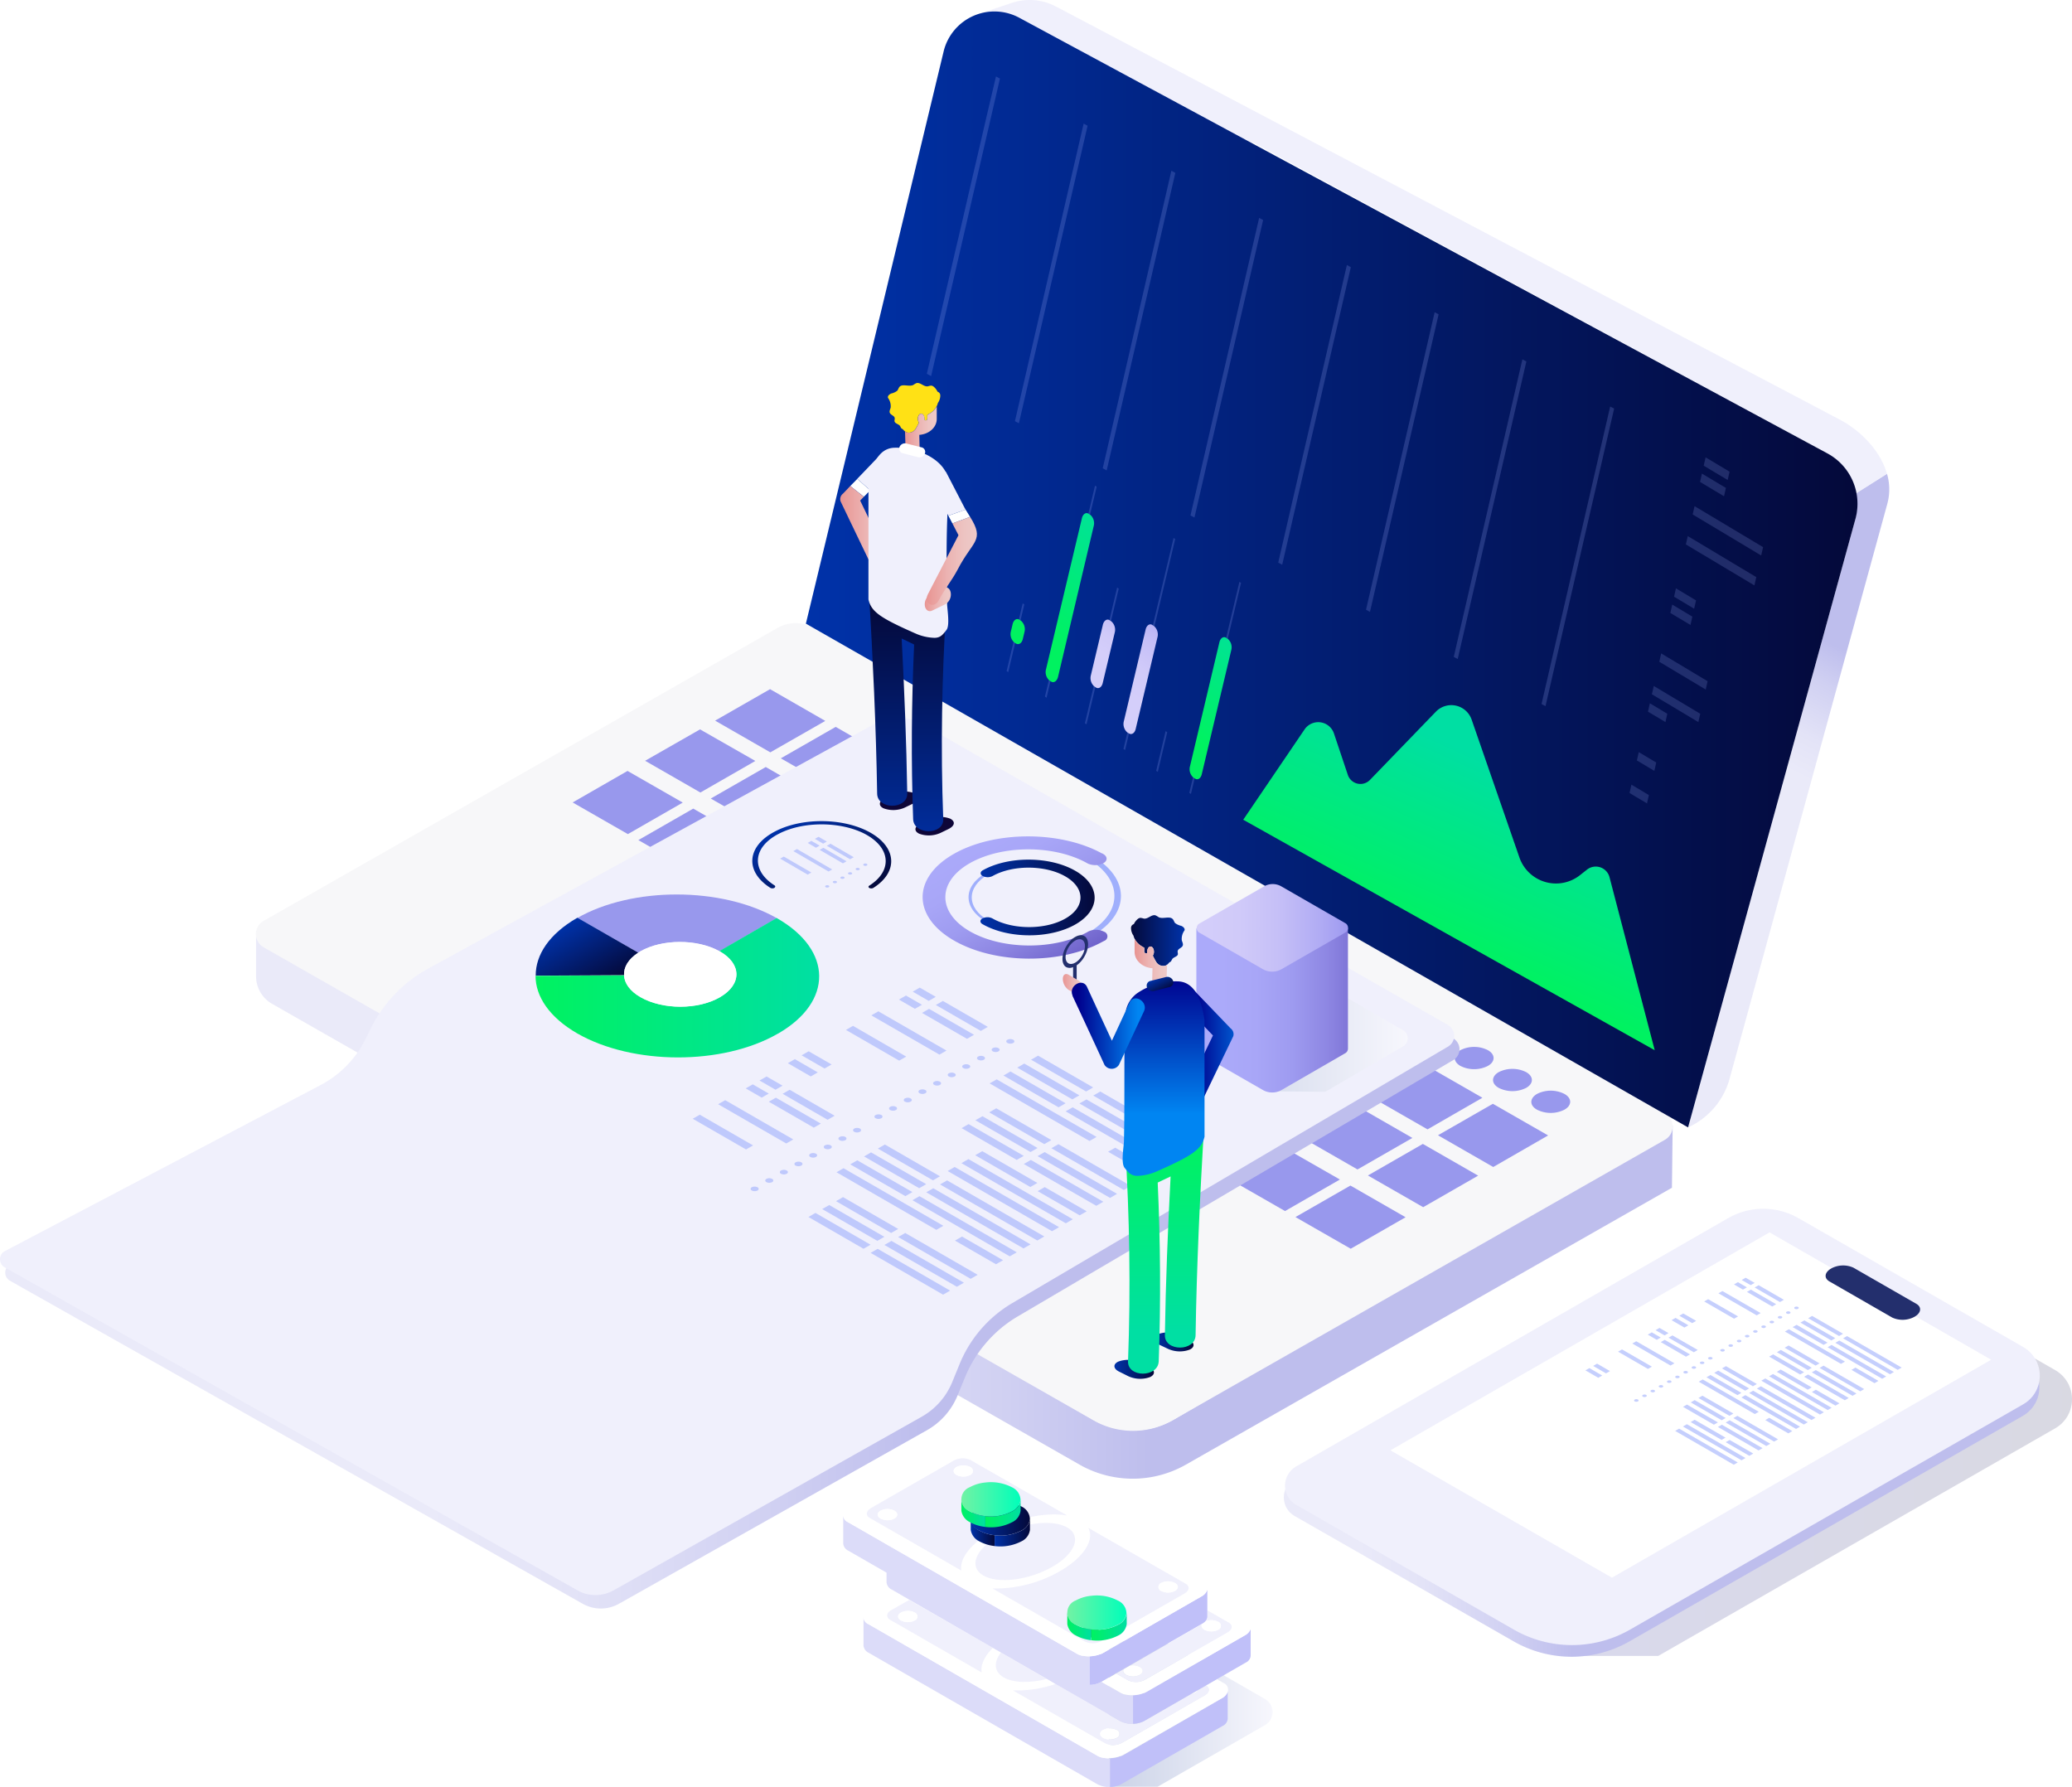 <svg xmlns="http://www.w3.org/2000/svg" xmlns:xlink="http://www.w3.org/1999/xlink" viewBox="0 0 481.77 415.45"><defs><style>.cls-1{mask:url(#mask);filter:url(#luminosity-noclip-3);}.cls-2,.cls-4{mix-blend-mode:multiply;}.cls-2{fill:url(#_ÂÁ_Ï_ÌÌ_È_ËÂÌÚ_29);}.cls-3{mask:url(#mask-2);filter:url(#luminosity-noclip-4);}.cls-4{fill:url(#_ÂÁ_Ï_ÌÌ_È_ËÂÌÚ_17);}.cls-5{opacity:0.15;fill:url(#linear-gradient);}.cls-6{fill:url(#_ÂÁ_Ï_ÌÌ_È_ËÂÌÚ_35);}.cls-7{fill:#f0f0fc;}.cls-8{fill:#fff;}.cls-9{fill:#232f6d;}.cls-10{opacity:0.6;}.cls-11,.cls-22{fill:#9faffc;}.cls-12{fill:url(#_ÂÁ_Ï_ÌÌ_È_ËÂÌÚ_35-2);}.cls-13{fill:#f7f7f9;}.cls-14{fill:#9898ed;}.cls-15{fill:url(#_ÂÁ_Ï_ÌÌ_È_ËÂÌÚ_35-3);}.cls-16{fill:url(#linear-gradient-2);}.cls-17,.cls-22{opacity:0.21;}.cls-18{mask:url(#mask-3);}.cls-19{fill:url(#linear-gradient-3);}.cls-20{fill:url(#linear-gradient-4);}.cls-21{opacity:0.19;}.cls-23{fill:url(#linear-gradient-5);}.cls-24{fill:url(#linear-gradient-6);}.cls-25{fill:url(#linear-gradient-7);}.cls-26{fill:url(#linear-gradient-8);}.cls-27{fill:url(#linear-gradient-9);}.cls-28{fill:url(#linear-gradient-10);}.cls-29{fill:#dcdcf9;}.cls-30{fill:#c0c0f9;}.cls-31{fill:#3cb779;}.cls-32{fill:#319a60;}.cls-33{fill:url(#linear-gradient-11);}.cls-34{fill:url(#linear-gradient-12);}.cls-35{fill:url(#linear-gradient-13);}.cls-36{fill:url(#linear-gradient-14);}.cls-37{fill:url(#linear-gradient-15);}.cls-38{fill:url(#linear-gradient-16);}.cls-39{fill:url(#linear-gradient-17);}.cls-40{fill:url(#linear-gradient-18);}.cls-41{fill:url(#linear-gradient-19);}.cls-42{fill:url(#_ÂÁ_Ï_ÌÌ_È_ËÂÌÚ_35-4);}.cls-43{fill:#ffe115;}.cls-44{fill:url(#linear-gradient-20);}.cls-45{fill:url(#linear-gradient-21);}.cls-46{fill:#0e0638;}.cls-47{fill:url(#linear-gradient-22);}.cls-48{fill:url(#linear-gradient-23);}.cls-49{fill:url(#linear-gradient-24);}.cls-50{fill:url(#linear-gradient-25);}.cls-51{fill:url(#linear-gradient-26);}.cls-52{mask:url(#mask-4);}.cls-53{fill:#677dff;}.cls-54{fill:url(#linear-gradient-27);}.cls-55{fill:url(#linear-gradient-28);}.cls-56{fill:url(#linear-gradient-29);}.cls-57{fill:url(#linear-gradient-30);}.cls-58{fill:url(#linear-gradient-31);}.cls-59{fill:url(#linear-gradient-32);}.cls-60{fill:url(#linear-gradient-33);}.cls-61{fill:url(#linear-gradient-34);}.cls-62{fill:url(#linear-gradient-35);}.cls-63{fill:url(#linear-gradient-36);}.cls-64{fill:url(#linear-gradient-37);}.cls-65{fill:url(#linear-gradient-38);}.cls-66{fill:url(#linear-gradient-39);}.cls-67{fill:url(#linear-gradient-40);}.cls-68{fill:url(#linear-gradient-41);}.cls-69{fill:url(#linear-gradient-42);}.cls-70{filter:url(#luminosity-noclip-2);}.cls-71{filter:url(#luminosity-noclip);}</style><filter id="luminosity-noclip" x="216.14" y="-10927.29" width="153.65" height="32766" filterUnits="userSpaceOnUse" color-interpolation-filters="sRGB"><feFlood flood-color="#fff" result="bg"/><feBlend in="SourceGraphic" in2="bg"/></filter><mask id="mask" x="216.14" y="-10927.29" width="153.65" height="32766" maskUnits="userSpaceOnUse"><g class="cls-71"/></mask><linearGradient id="_ÂÁ_Ï_ÌÌ_È_ËÂÌÚ_29" x1="-1361.49" y1="1871.18" x2="-1166.16" y2="1871.18" gradientTransform="matrix(0.75, 0.4, -0.27, 1.19, 1749.41, -1626.52)" gradientUnits="userSpaceOnUse"><stop offset="0" stop-color="gray"/><stop offset="1" stop-color="#fff"/></linearGradient><filter id="luminosity-noclip-2" x="174.94" y="-10927.29" width="32.3" height="32766" filterUnits="userSpaceOnUse" color-interpolation-filters="sRGB"><feFlood flood-color="#fff" result="bg"/><feBlend in="SourceGraphic" in2="bg"/></filter><mask id="mask-2" x="174.94" y="-10927.29" width="32.3" height="32766" maskUnits="userSpaceOnUse"><g class="cls-70"/></mask><linearGradient id="_ÂÁ_Ï_ÌÌ_È_ËÂÌÚ_17" x1="428.76" y1="-392.5" x2="428.76" y2="-415.23" gradientTransform="matrix(0.87, 0.5, -1, 0.58, -584.08, 218.95)" gradientUnits="userSpaceOnUse"><stop offset="0" stop-color="#fff"/><stop offset="1"/></linearGradient><linearGradient id="linear-gradient" x1="363.39" y1="335.48" x2="481.77" y2="335.48" gradientUnits="userSpaceOnUse"><stop offset="0" stop-color="#03017f"/><stop offset="0.46" stop-color="#030163"/><stop offset="1" stop-color="#03013e"/></linearGradient><linearGradient id="_ÂÁ_Ï_ÌÌ_È_ËÂÌÚ_35" x1="273.61" y1="334.2" x2="419.88" y2="334.2" gradientUnits="userSpaceOnUse"><stop offset="0.29" stop-color="#eaeaf9"/><stop offset="0.39" stop-color="#e3e3f7"/><stop offset="0.53" stop-color="#d0d0f2"/><stop offset="0.63" stop-color="#bebeed"/></linearGradient><linearGradient id="_ÂÁ_Ï_ÌÌ_È_ËÂÌÚ_35-2" x1="4178.54" y1="280.09" x2="4508.02" y2="280.09" gradientTransform="translate(-4119.05)" xlink:href="#_ÂÁ_Ï_ÌÌ_È_ËÂÌÚ_35"/><linearGradient id="_ÂÁ_Ï_ÌÌ_È_ËÂÌÚ_35-3" x1="406.43" y1="203.96" x2="447.11" y2="122.61" xlink:href="#_ÂÁ_Ï_ÌÌ_È_ËÂÌÚ_35"/><linearGradient id="linear-gradient-2" x1="187.38" y1="132.39" x2="431.89" y2="132.39" gradientUnits="userSpaceOnUse"><stop offset="0" stop-color="#0032a9"/><stop offset="1" stop-color="#04093a"/></linearGradient><filter id="luminosity-noclip-3" x="216.14" y="66.47" width="153.65" height="76.39" filterUnits="userSpaceOnUse" color-interpolation-filters="sRGB"><feFlood flood-color="#fff" result="bg"/><feBlend in="SourceGraphic" in2="bg"/></filter><mask id="mask-3" x="216.14" y="66.47" width="153.65" height="76.39" maskUnits="userSpaceOnUse"><g class="cls-1"><path class="cls-2" d="M369.1,124.31l-22.37,16.48.25-.25a5.08,5.08,0,0,1-6,2c-2.12-.76-4-3.12-4.78-6-1.2-5-2.24-9.67-3.36-14.51l-3.32-14.42c-.29-1.21-.53-2.47-.85-3.38a9.52,9.52,0,0,0-1.38-2.63,5.57,5.57,0,0,0-4.2-2.45l-10.5.48A9.6,9.6,0,0,1,307,98.48a13.86,13.86,0,0,1-4.8-4.57,20.41,20.41,0,0,1-1.73-3.28l-1.39-3.29-2.77-6.6-2.77-6.59-1.38-3.26a5,5,0,0,0-1.73-2.15,3,3,0,0,0-2.24-.49,4,4,0,0,0-2.09,1.35l-4.24,4.05-8.5,8.09-8.5,8.09A5.76,5.76,0,0,1,259.8,92a6.11,6.11,0,0,1-2.7-1.15,24,24,0,0,1-2.29-2.22L246,79.52c-3-2.84-6.76-3.69-10-2.22l-19.86,8.53,19.75-9c3.33-1.58,7.28-.8,10.38,2.1l8.89,8.93a23.81,23.81,0,0,0,2.22,2.1,5.39,5.39,0,0,0,2.43,1,5.23,5.23,0,0,0,4.6-2.08l8.4-8.28,8.4-8.27,4.2-4.14A5.17,5.17,0,0,1,288,66.55a3.94,3.94,0,0,1,3,.6A6.67,6.67,0,0,1,293.25,70l1.44,3.3,2.84,6.54,2.84,6.54,1.41,3.27a17.76,17.76,0,0,0,1.55,2.83,11.61,11.61,0,0,0,4.19,3.87,8.14,8.14,0,0,0,4.9.86l10.58-.7a7.28,7.28,0,0,1,5.58,3.14,12.46,12.46,0,0,1,1.88,3.48c.48,1.37.7,2.57,1,3.75l3.47,14.37,3.46,14.25a5.39,5.39,0,0,0,3.07,3.76,3.19,3.19,0,0,0,3.72-1.32l.11-.14.14-.11,22.21-16.89c.67-.51,1.54-.13,1.95.84a2.39,2.39,0,0,1-.48,2.69Z"/></g></mask><linearGradient id="linear-gradient-3" x1="216.14" y1="104.67" x2="369.79" y2="104.67" gradientUnits="userSpaceOnUse"><stop offset="0" stop-color="#00f260"/><stop offset="1" stop-color="#00dfa3"/></linearGradient><linearGradient id="linear-gradient-4" x1="-8585.13" y1="220.3" x2="-8567.07" y2="180.19" gradientTransform="translate(8920.73)" xlink:href="#linear-gradient-3"/><linearGradient id="linear-gradient-5" x1="794.83" y1="1727.82" x2="794.83" y2="1694.27" gradientTransform="matrix(0.75, 0.5, 0.16, 1.44, -616.56, -2728.18)" xlink:href="#linear-gradient-3"/><linearGradient id="linear-gradient-6" x1="837.98" y1="1727.98" x2="837.98" y2="1699.86" gradientTransform="matrix(0.75, 0.5, 0.16, 1.44, -616.56, -2728.18)" xlink:href="#linear-gradient-3"/><linearGradient id="linear-gradient-7" x1="815.58" y1="1727.79" x2="815.58" y2="1706.19" gradientTransform="matrix(0.75, 0.5, 0.16, 1.44, -616.56, -2728.18)" gradientUnits="userSpaceOnUse"><stop offset="0" stop-color="#d4cefa"/><stop offset="0.28" stop-color="#d0caf9"/><stop offset="0.55" stop-color="#c5bff7"/><stop offset="0.81" stop-color="#b1acf4"/><stop offset="1" stop-color="#9e9af0"/></linearGradient><linearGradient id="linear-gradient-8" x1="776.06" y1="1725.3" x2="776.06" y2="1720.73" gradientTransform="matrix(0.75, 0.5, 0.16, 1.44, -616.56, -2728.18)" xlink:href="#linear-gradient-3"/><linearGradient id="linear-gradient-9" x1="803.81" y1="1723.64" x2="803.81" y2="1710.34" xlink:href="#linear-gradient-7"/><linearGradient id="linear-gradient-10" x1="257.8" y1="398.46" x2="295.86" y2="398.46" gradientUnits="userSpaceOnUse"><stop offset="0" stop-color="#cad2e7"/><stop offset="1" stop-color="#f7f7fd"/></linearGradient><linearGradient id="linear-gradient-11" x1="225.67" y1="356.13" x2="231.29" y2="356.13" xlink:href="#linear-gradient-2"/><linearGradient id="linear-gradient-12" x1="231.27" y1="356.34" x2="239.51" y2="356.34" xlink:href="#linear-gradient-2"/><linearGradient id="linear-gradient-13" x1="225.68" y1="353.04" x2="239.51" y2="353.04" xlink:href="#linear-gradient-2"/><linearGradient id="linear-gradient-14" x1="223.49" y1="351.68" x2="229.11" y2="351.68" xlink:href="#linear-gradient-3"/><linearGradient id="linear-gradient-15" x1="229.09" y1="351.89" x2="237.33" y2="351.89" xlink:href="#linear-gradient-3"/><linearGradient id="linear-gradient-16" x1="223.49" y1="348.59" x2="237.33" y2="348.59" gradientUnits="userSpaceOnUse"><stop offset="0" stop-color="#72f2a4"/><stop offset="1" stop-color="#00ffba"/></linearGradient><linearGradient id="linear-gradient-17" x1="248.12" y1="378.02" x2="253.74" y2="378.02" xlink:href="#linear-gradient-3"/><linearGradient id="linear-gradient-18" x1="253.72" y1="378.23" x2="261.96" y2="378.23" xlink:href="#linear-gradient-3"/><linearGradient id="linear-gradient-19" x1="248.12" y1="374.93" x2="261.96" y2="374.93" xlink:href="#linear-gradient-16"/><linearGradient id="_ÂÁ_Ï_ÌÌ_È_ËÂÌÚ_35-4" x1="1.19" y1="272" x2="339.28" y2="272" xlink:href="#_ÂÁ_Ï_ÌÌ_È_ËÂÌÚ_35"/><linearGradient id="linear-gradient-20" x1="210.41" y1="100.05" x2="217.79" y2="100.05" gradientUnits="userSpaceOnUse"><stop offset="0" stop-color="#e89492"/><stop offset="0.07" stop-color="#e99a98"/><stop offset="0.43" stop-color="#ecb4b3"/><stop offset="0.75" stop-color="#edc4c2"/><stop offset="1" stop-color="#eec9c8"/></linearGradient><linearGradient id="linear-gradient-21" x1="195.33" y1="124.99" x2="209.04" y2="124.99" xlink:href="#linear-gradient-20"/><linearGradient id="linear-gradient-22" x1="211.02" y1="201.54" x2="211.02" y2="140.15" xlink:href="#linear-gradient-2"/><linearGradient id="linear-gradient-23" x1="215.03" y1="139.29" x2="221.09" y2="139.29" xlink:href="#linear-gradient-20"/><linearGradient id="linear-gradient-24" x1="215.47" y1="130.4" x2="227.15" y2="130.4" xlink:href="#linear-gradient-20"/><linearGradient id="linear-gradient-25" x1="272.94" y1="-290.07" x2="292.56" y2="-290.07" gradientTransform="matrix(0.87, 0.5, -1, 0.58, -400.41, 249.15)" xlink:href="#linear-gradient-2"/><linearGradient id="linear-gradient-26" x1="124.56" y1="229.64" x2="190.51" y2="229.64" xlink:href="#linear-gradient-3"/><filter id="luminosity-noclip-4" x="174.94" y="190.86" width="32.3" height="18.56" filterUnits="userSpaceOnUse" color-interpolation-filters="sRGB"><feFlood flood-color="#fff" result="bg"/><feBlend in="SourceGraphic" in2="bg"/></filter><mask id="mask-4" x="174.94" y="190.86" width="32.3" height="18.56" maskUnits="userSpaceOnUse"><g class="cls-3"><path class="cls-4" d="M179.7,206.68c-6.32-3.63-6.35-9.52-.07-13.13s16.52-3.59,22.84,0,6.36,9.53.08,13.14S186,210.32,179.7,206.68Zm21.86-12.56c-5.81-3.34-15.24-3.35-21,0s-5.74,8.74.07,12.08,15.23,3.35,21,0S207.36,197.46,201.56,194.12Z"/></g></mask><linearGradient id="linear-gradient-27" x1="415.56" y1="-403.86" x2="441.95" y2="-403.86" gradientTransform="matrix(0.87, 0.5, -1, 0.58, -584.08, 218.95)" xlink:href="#linear-gradient-2"/><linearGradient id="linear-gradient-28" x1="390.6" y1="-588.96" x2="431.02" y2="-588.96" gradientTransform="matrix(0.87, 0.5, -1, 0.58, -705.49, 343.31)" gradientUnits="userSpaceOnUse"><stop offset="0" stop-color="#abaafa"/><stop offset="0.24" stop-color="#a8a6f7"/><stop offset="0.48" stop-color="#9e9bf0"/><stop offset="0.71" stop-color="#8e87e3"/><stop offset="0.94" stop-color="#776cd1"/><stop offset="1" stop-color="#7064cc"/></linearGradient><linearGradient id="linear-gradient-29" x1="227.94" y1="208.64" x2="254.49" y2="208.64" xlink:href="#linear-gradient-2"/><linearGradient id="linear-gradient-30" x1="278.72" y1="241.32" x2="327.32" y2="241.32" xlink:href="#linear-gradient-10"/><linearGradient id="linear-gradient-31" x1="283.8" y1="234.89" x2="318.52" y2="234.89" gradientTransform="matrix(1, 0, 0, 1, 0, 0)" xlink:href="#linear-gradient-28"/><linearGradient id="linear-gradient-32" x1="278.22" y1="215.72" x2="313.4" y2="215.72" gradientTransform="matrix(1, 0, 0, 1, 0, 0)" xlink:href="#linear-gradient-7"/><linearGradient id="linear-gradient-33" x1="-1702.93" y1="218.7" x2="-1690.49" y2="218.7" gradientTransform="matrix(-1, 0, 0, 1, -1427.51, 0)" xlink:href="#linear-gradient-2"/><linearGradient id="linear-gradient-34" x1="263.84" y1="224.02" x2="271.39" y2="224.02" xlink:href="#linear-gradient-20"/><linearGradient id="linear-gradient-35" x1="277.95" y1="245.51" x2="291.98" y2="245.51" gradientUnits="userSpaceOnUse"><stop offset="0" stop-color="#00008d"/><stop offset="1" stop-color="#0085f2"/></linearGradient><linearGradient id="linear-gradient-36" x1="259.12" y1="318.37" x2="268.26" y2="318.37" xlink:href="#linear-gradient-2"/><linearGradient id="linear-gradient-37" x1="268.34" y1="312" x2="277.48" y2="312" xlink:href="#linear-gradient-2"/><linearGradient id="linear-gradient-38" x1="270.77" y1="265.05" x2="270.77" y2="309.29" xlink:href="#linear-gradient-3"/><linearGradient id="linear-gradient-39" x1="270.59" y1="226.7" x2="270.59" y2="259" xlink:href="#linear-gradient-35"/><linearGradient id="linear-gradient-40" x1="-1696.48" y1="227.26" x2="-1698.11" y2="230.56" gradientTransform="matrix(-1, 0, 0, 1, -1427.51, 0)" xlink:href="#linear-gradient-2"/><linearGradient id="linear-gradient-41" x1="247.13" y1="229.04" x2="252.08" y2="229.04" xlink:href="#linear-gradient-20"/><linearGradient id="linear-gradient-42" x1="250.68" y1="238.53" x2="264.62" y2="238.53" xlink:href="#linear-gradient-35"/></defs><g id="Layer_2" data-name="Layer 2"><g id="Layer_1-2" data-name="Layer 1"><path class="cls-5" d="M477.84,318.54l-53-30.37a16.68,16.68,0,0,0-16.59,0L363.39,314v71h22.18l92.27-52.9a7.74,7.74,0,0,0,3.93-6.74v-.06A7.76,7.76,0,0,0,477.84,318.54Z"/><path class="cls-6" d="M403.62,284.85a12.59,12.59,0,0,1,12.53,0l54.15,31a7.64,7.64,0,0,1,3.88,6.65v.06a7.62,7.62,0,0,1-3.88,6.65l-91.39,52.39a27.14,27.14,0,0,1-27,0L301,352.46a5,5,0,0,1,0-8.65Z"/><path class="cls-7" d="M401.81,283.22a16.43,16.43,0,0,1,16.35,0l52.23,29.94a7.62,7.62,0,0,1,3.88,6.65v.06a7.64,7.64,0,0,1-3.88,6.65L379,378.89a27.16,27.16,0,0,1-27,0l-50.61-29a5.15,5.15,0,0,1,0-8.95Z"/><polygon class="cls-8" points="323.29 337.2 395.74 295.56 411.45 286.53 462.97 316.14 390.51 357.78 374.8 366.81 323.29 337.2"/><path class="cls-9" d="M440,306.35l-14.62-8.41c-1.33-.76-1.16-2.1.37-3a5.81,5.81,0,0,1,5.19-.21l14.62,8.4c1.32.76,1.16,2.1-.37,3A5.82,5.82,0,0,1,440,306.35Z"/><g class="cls-10"><path class="cls-11" d="M417.34,304.3a.23.23,0,0,1,0-.43.84.84,0,0,1,.74,0c.2.11.2.3,0,.42A.81.81,0,0,1,417.34,304.3Z"/><path class="cls-11" d="M415.43,305.39c-.2-.12-.2-.31,0-.42a.81.81,0,0,1,.74,0c.2.12.2.31,0,.42A.81.81,0,0,1,415.43,305.39Z"/><path class="cls-11" d="M413.52,306.49c-.21-.12-.21-.31,0-.43a.82.82,0,0,1,.73,0c.21.11.21.3,0,.42A.84.84,0,0,1,413.52,306.49Z"/><path class="cls-11" d="M411.61,307.58c-.21-.12-.21-.31,0-.42a.79.79,0,0,1,.73,0c.21.12.21.31,0,.42A.79.79,0,0,1,411.61,307.58Z"/><path class="cls-11" d="M409.7,308.68c-.21-.12-.21-.31,0-.43a.87.87,0,0,1,.74,0c.21.12.21.31,0,.43A.82.82,0,0,1,409.7,308.68Z"/><path class="cls-11" d="M407.78,309.77c-.2-.12-.2-.31,0-.42a.81.81,0,0,1,.74,0c.2.12.21.31,0,.42A.81.81,0,0,1,407.78,309.77Z"/><path class="cls-11" d="M405.87,310.87a.23.23,0,0,1,0-.43.87.87,0,0,1,.74,0,.23.23,0,0,1,0,.43A.87.87,0,0,1,405.87,310.87Z"/><path class="cls-11" d="M404,312c-.2-.12-.2-.31,0-.42a.81.81,0,0,1,.74,0c.2.12.2.31,0,.42A.81.81,0,0,1,404,312Z"/><path class="cls-11" d="M402.05,313.06a.23.23,0,0,1,0-.43.87.87,0,0,1,.74,0,.23.23,0,0,1,0,.43A.87.87,0,0,1,402.05,313.06Z"/><path class="cls-11" d="M400.14,314.15c-.21-.12-.21-.31,0-.42a.81.81,0,0,1,.74,0c.2.12.2.31,0,.42A.81.81,0,0,1,400.14,314.15Z"/><polygon class="cls-11" points="427.61 310.63 420.42 306.48 421.34 305.95 428.54 310.1 427.61 310.63"/><polygon class="cls-11" points="425.81 311.66 418.62 307.51 419.54 306.99 426.74 311.13 425.81 311.66"/><polygon class="cls-11" points="424.01 312.69 416.81 308.55 417.74 308.02 424.93 312.17 424.01 312.69"/><polygon class="cls-11" points="428.05 317.1 415.01 309.58 415.94 309.05 428.98 316.57 428.05 317.1"/><polygon class="cls-11" points="422.15 317.5 414.95 313.35 415.88 312.83 423.07 316.98 422.15 317.5"/><polygon class="cls-11" points="420.35 318.54 413.15 314.38 414.08 313.86 421.27 318.01 420.35 318.54"/><polygon class="cls-11" points="418.55 319.57 411.35 315.42 412.27 314.89 419.47 319.04 418.55 319.57"/><polygon class="cls-11" points="442.16 317.96 429.46 310.64 428.54 311.16 441.24 318.49 442.16 317.96"/><polygon class="cls-11" points="440.36 318.99 427.66 311.67 426.74 312.2 439.44 319.52 440.36 318.99"/><polygon class="cls-11" points="438.56 320.03 425.86 312.7 424.94 313.23 437.64 320.56 438.56 320.03"/><polygon class="cls-11" points="436.76 321.06 431.41 317.97 430.49 318.5 435.85 321.59 436.76 321.06"/><polygon class="cls-11" points="433.45 322.96 424 317.51 423.08 318.04 432.54 323.49 433.45 322.96"/><polygon class="cls-11" points="431.66 324 422.2 318.54 421.27 319.07 430.74 324.52 431.66 324"/><polygon class="cls-11" points="429.86 325.03 420.39 319.57 419.47 320.1 428.94 325.56 429.86 325.03"/><polygon class="cls-11" points="420.33 323.1 413.13 318.95 414.05 318.42 421.25 322.57 420.33 323.1"/><polygon class="cls-11" points="427.69 326.28 422.21 323.11 421.29 323.64 426.77 326.81 427.69 326.28"/><polygon class="cls-11" points="425.88 327.31 412.25 319.46 411.33 319.98 424.96 327.84 425.88 327.31"/><polygon class="cls-11" points="424.08 328.35 410.45 320.49 409.53 321.01 423.16 328.88 424.08 328.35"/><polygon class="cls-11" points="414.78 302.2 408.91 298.81 407.98 299.34 413.86 302.73 414.78 302.2"/><polygon class="cls-11" points="412.98 303.23 407.1 299.84 406.18 300.37 412.06 303.76 412.98 303.23"/><polygon class="cls-11" points="409.38 305.29 400.49 300.17 399.56 300.69 408.46 305.82 409.38 305.29"/><polygon class="cls-11" points="397.17 302.06 396.25 302.59 403.2 306.6 404.13 306.07 397.17 302.06"/><polygon class="cls-11" points="405.89 297.07 404.97 297.6 407.06 298.8 407.98 298.27 405.89 297.07"/><polygon class="cls-11" points="404.09 298.1 403.17 298.63 405.26 299.83 406.18 299.31 404.09 298.1"/><polygon class="cls-11" points="391.38 305.38 390.46 305.91 393.46 307.63 394.38 307.1 391.38 305.38"/><polygon class="cls-11" points="389.58 306.41 388.66 306.94 391.65 308.66 392.58 308.13 389.58 306.41"/></g><g class="cls-10"><path class="cls-11" d="M397.31,316c-.21-.12-.21-.31,0-.42a.79.79,0,0,1,.73,0c.21.12.21.31,0,.42A.79.79,0,0,1,397.31,316Z"/><path class="cls-11" d="M395.4,317.07c-.21-.12-.21-.31,0-.43a.87.87,0,0,1,.74,0c.21.12.21.31,0,.43A.85.85,0,0,1,395.4,317.07Z"/><path class="cls-11" d="M393.48,318.16c-.2-.12-.2-.31,0-.42a.81.81,0,0,1,.74,0c.2.12.2.31,0,.42A.81.81,0,0,1,393.48,318.16Z"/><path class="cls-11" d="M391.57,319.26a.23.23,0,0,1,0-.43.87.87,0,0,1,.74,0,.23.23,0,0,1,0,.43A.87.87,0,0,1,391.57,319.26Z"/><path class="cls-11" d="M389.66,320.35c-.2-.12-.2-.31,0-.42a.81.81,0,0,1,.74,0c.2.12.2.31,0,.42A.81.81,0,0,1,389.66,320.35Z"/><path class="cls-11" d="M387.75,321.45a.23.23,0,0,1,0-.43.84.84,0,0,1,.74,0,.23.23,0,0,1,0,.43A.87.87,0,0,1,387.75,321.45Z"/><path class="cls-11" d="M385.84,322.54c-.21-.12-.21-.31,0-.42a.81.81,0,0,1,.74,0c.2.12.2.31,0,.42A.81.81,0,0,1,385.84,322.54Z"/><path class="cls-11" d="M383.93,323.63c-.21-.11-.21-.3,0-.42a.82.82,0,0,1,.73,0c.21.12.21.31,0,.43A.82.82,0,0,1,383.93,323.63Z"/><path class="cls-11" d="M382,324.73c-.21-.12-.21-.31,0-.42a.81.81,0,0,1,.74,0c.21.12.21.31,0,.42A.79.79,0,0,1,382,324.73Z"/><path class="cls-11" d="M380.1,325.82c-.2-.11-.2-.3,0-.42a.81.81,0,0,1,.74,0c.21.12.21.31,0,.43A.84.84,0,0,1,380.1,325.82Z"/><polygon class="cls-11" points="407.58 322.31 400.38 318.15 401.31 317.63 408.5 321.78 407.58 322.31"/><polygon class="cls-11" points="405.78 323.34 398.58 319.19 399.5 318.66 406.7 322.81 405.78 323.34"/><polygon class="cls-11" points="403.98 324.37 396.78 320.22 397.7 319.69 404.9 323.84 403.98 324.37"/><polygon class="cls-11" points="408.02 328.77 394.98 321.25 395.9 320.72 408.94 328.24 408.02 328.77"/><polygon class="cls-11" points="402.12 329.18 394.92 325.03 395.84 324.5 403.04 328.65 402.12 329.18"/><polygon class="cls-11" points="400.32 330.21 393.12 326.06 394.04 325.53 401.24 329.68 400.32 330.21"/><polygon class="cls-11" points="398.51 331.24 391.32 327.09 392.24 326.56 399.44 330.71 398.51 331.24"/><polygon class="cls-11" points="422.13 329.63 409.43 322.31 408.5 322.84 421.2 330.16 422.13 329.63"/><polygon class="cls-11" points="420.33 330.67 407.63 323.34 406.7 323.87 419.41 331.2 420.33 330.67"/><polygon class="cls-11" points="418.53 331.7 405.82 324.37 404.9 324.9 417.61 332.23 418.53 331.7"/><polygon class="cls-11" points="416.73 332.73 411.37 329.64 410.45 330.17 415.81 333.26 416.73 332.73"/><polygon class="cls-11" points="413.42 334.64 403.96 329.18 403.04 329.71 412.5 335.17 413.42 334.64"/><polygon class="cls-11" points="411.62 335.67 402.16 330.21 401.24 330.74 410.7 336.2 411.62 335.67"/><polygon class="cls-11" points="409.82 336.7 400.36 331.25 399.44 331.77 408.9 337.23 409.82 336.7"/><polygon class="cls-11" points="400.29 334.78 393.1 330.63 394.02 330.1 401.21 334.25 400.29 334.78"/><polygon class="cls-11" points="407.66 337.95 402.17 334.79 401.25 335.31 406.74 338.48 407.66 337.95"/><polygon class="cls-11" points="405.85 338.99 392.22 331.13 391.3 331.66 404.93 339.52 405.85 338.99"/><polygon class="cls-11" points="404.05 340.02 390.42 332.16 389.5 332.69 403.13 340.55 404.05 340.02"/><polygon class="cls-11" points="394.75 313.87 388.87 310.48 387.95 311.01 393.83 314.4 394.75 313.87"/><polygon class="cls-11" points="392.95 314.9 387.07 311.51 386.15 312.04 392.02 315.43 392.95 314.9"/><polygon class="cls-11" points="389.34 316.97 380.45 311.84 379.53 312.37 388.42 317.49 389.34 316.97"/><polygon class="cls-11" points="377.14 313.74 376.22 314.26 383.17 318.28 384.09 317.75 377.14 313.74"/><polygon class="cls-11" points="385.86 308.74 384.94 309.27 387.03 310.48 387.95 309.95 385.86 308.74"/><polygon class="cls-11" points="384.06 309.77 383.13 310.3 385.22 311.51 386.15 310.98 384.06 309.77"/><polygon class="cls-11" points="371.35 317.05 370.43 317.58 373.42 319.31 374.34 318.78 371.35 317.05"/><polygon class="cls-11" points="369.55 318.08 368.63 318.61 371.62 320.34 372.54 319.81 369.55 318.08"/></g><path class="cls-12" d="M272.93,330.06a19,19,0,0,1-19-.1L59.54,216.38l0,.2V227a7.36,7.36,0,0,0,3.72,6.39L251,340.52a25,25,0,0,0,24.75,0l113-64.37.17-14.51Z"/><path class="cls-13" d="M272.57,330.26,387.12,265a3.52,3.52,0,0,0,0-6.13L189.23,146a8.55,8.55,0,0,0-8.45,0L61.29,214.11a3.53,3.53,0,0,0,0,6.14l193,110A18.48,18.48,0,0,0,272.57,330.26Z"/><path class="cls-14" d="M339.57,247.83a7.1,7.1,0,0,0,6.38,0c1.77-1,1.78-2.66,0-3.67a7.1,7.1,0,0,0-6.38,0C337.82,245.18,337.81,246.82,339.57,247.83Z"/><path class="cls-14" d="M348.47,252.93a7.09,7.09,0,0,0,6.39,0c1.76-1,1.77-2.65,0-3.66a7.12,7.12,0,0,0-6.39,0C346.72,250.29,346.71,251.93,348.47,252.93Z"/><path class="cls-14" d="M357.37,258a7.12,7.12,0,0,0,6.39,0c1.77-1,1.78-2.66,0-3.66a7.09,7.09,0,0,0-6.39,0C355.62,255.39,355.61,257,357.37,258Z"/><path class="cls-14" d="M147.24,256.35l37.27,21.37c4.17,2.39,11.46,2.09,16.28-.67l13.66-7.84c4.82-2.76,5.34-6.94,1.17-9.33L178.35,238.5c-4.17-2.39-11.46-2.09-16.28.67L148.41,247C143.6,249.77,143.07,254,147.24,256.35Z"/><path class="cls-15" d="M438.85,117.05l-36.7,133.78a17.51,17.51,0,0,1-9.65,11.29L431.31,121a13.69,13.69,0,0,0,.2-6.29l7.24-4.57A12.71,12.71,0,0,1,438.85,117.05Z"/><path class="cls-7" d="M227.57,3.25,235.25.68a13.05,13.05,0,0,1,10.24.82L427.91,97.63c5,2.7,9.37,7.35,10.84,12.55l-7.24,4.57a13.84,13.84,0,0,0-7-9.56L291.11,33v.23Z"/><polygon class="cls-14" points="179.11 174.92 166.27 167.55 179.05 160.23 191.89 167.61 179.11 174.92"/><polygon class="cls-14" points="194.4 183.67 181.55 176.31 194.31 169 207.17 176.37 194.4 183.67"/><polygon class="cls-14" points="209.68 192.45 196.84 185.06 209.61 177.76 222.46 185.14 209.68 192.45"/><polygon class="cls-14" points="224.97 201.22 212.12 193.87 224.88 186.51 237.74 193.89 224.97 201.22"/><polygon class="cls-14" points="240.24 209.98 227.39 202.62 240.16 195.29 253.01 202.63 240.24 209.98"/><polygon class="cls-14" points="255.53 218.74 242.67 211.37 255.43 204.05 268.3 211.42 255.53 218.74"/><polygon class="cls-14" points="270.79 227.5 257.95 220.14 270.73 212.8 283.56 220.19 270.79 227.5"/><polygon class="cls-14" points="286.08 236.26 273.23 228.91 285.99 221.58 298.86 228.96 286.08 236.26"/><polygon class="cls-14" points="301.36 245.04 288.51 237.65 301.27 230.33 314.14 237.73 301.36 245.04"/><polygon class="cls-14" points="316.63 253.8 303.79 246.44 316.56 239.11 329.39 246.48 316.63 253.8"/><polygon class="cls-14" points="331.92 262.58 319.06 255.2 331.84 247.86 344.68 255.23 331.92 262.58"/><polygon class="cls-14" points="347.2 271.33 334.35 263.95 347.11 256.63 359.96 263.99 347.2 271.33"/><polygon class="cls-14" points="162.85 184.26 150 176.88 162.77 169.58 175.63 176.92 162.85 184.26"/><polygon class="cls-14" points="178.13 193.03 165.26 185.66 178.05 178.33 190.89 185.71 178.13 193.03"/><polygon class="cls-14" points="193.42 201.78 180.56 194.43 193.32 187.11 206.17 194.46 193.42 201.78"/><polygon class="cls-14" points="208.69 210.55 195.84 203.18 208.6 195.85 221.46 203.22 208.69 210.55"/><polygon class="cls-14" points="223.96 219.32 211.12 211.93 223.88 204.61 236.73 212 223.96 219.32"/><polygon class="cls-14" points="239.23 228.08 226.4 220.72 239.16 213.38 252.01 220.77 239.23 228.08"/><polygon class="cls-14" points="254.52 236.85 241.68 229.48 254.44 222.16 267.29 229.51 254.52 236.85"/><polygon class="cls-14" points="269.79 245.6 256.94 238.25 269.72 230.91 282.55 238.29 269.79 245.6"/><polygon class="cls-14" points="285.07 254.36 272.23 247 285.01 239.68 297.85 247.04 285.07 254.36"/><polygon class="cls-14" points="300.37 263.13 287.51 255.76 300.28 248.45 313.11 255.81 300.37 263.13"/><polygon class="cls-14" points="315.64 271.9 302.79 264.52 315.56 257.19 328.4 264.57 315.64 271.9"/><polygon class="cls-14" points="330.91 280.67 318.06 273.3 330.83 265.96 343.69 273.34 330.91 280.67"/><polygon class="cls-14" points="145.99 193.93 133.15 186.57 145.91 179.24 158.75 186.6 145.99 193.93"/><polygon class="cls-14" points="161.26 202.7 148.43 195.32 161.19 188 174.04 195.37 161.26 202.7"/><polygon class="cls-14" points="176.56 211.46 163.69 204.09 176.47 196.77 189.32 204.15 176.56 211.46"/><polygon class="cls-14" points="191.82 220.24 178.98 212.86 191.75 205.53 204.6 212.89 191.82 220.24"/><polygon class="cls-14" points="207.1 228.98 194.27 221.62 207.01 214.3 219.88 221.66 207.1 228.98"/><polygon class="cls-14" points="222.37 237.75 209.53 230.39 222.31 223.06 235.16 230.43 222.37 237.75"/><polygon class="cls-14" points="237.67 246.52 224.83 239.14 237.59 231.83 250.44 239.21 237.67 246.52"/><polygon class="cls-14" points="252.94 255.28 240.1 247.92 252.86 240.59 265.72 247.97 252.94 255.28"/><polygon class="cls-14" points="268.22 264.05 255.38 256.68 268.15 249.33 281 256.72 268.22 264.05"/><polygon class="cls-14" points="283.5 272.81 270.66 265.44 283.42 258.11 296.28 265.46 283.5 272.81"/><polygon class="cls-14" points="298.79 281.57 285.93 274.2 298.7 266.89 311.55 274.24 298.79 281.57"/><polygon class="cls-14" points="314.06 290.33 301.21 282.97 313.99 275.64 326.82 283.01 314.06 290.33"/><path class="cls-16" d="M219.47,11.7,187.38,145,392.5,262.12l38.92-141.48a13.31,13.31,0,0,0-6.55-15.24L237,4.13A12.16,12.16,0,0,0,219.47,11.7Z"/><path class="cls-8" d="M154.86,282.61l-6.63-3.8a4.06,4.06,0,0,1-1.68-3.21c0-1.23.76-1.8,1.68-1.26l6.63,3.8a4,4,0,0,1,1.68,3.2C156.54,282.57,155.78,283.14,154.86,282.61Z"/><g class="cls-17"><path class="cls-11" d="M230.2,23.65s-1.37,5.86-1.37,5.86-1.36,5.87-1.36,5.87-1.37,5.87-1.37,5.87l-1.36,5.86S223.38,53,223.38,53,222,58.85,222,58.85s-1.36,5.87-1.36,5.87-5.14,22.19-5.14,22.19l1,.54,16-69.18-.92-.49Z"/><polygon class="cls-11" points="235.99 97.92 236.91 98.41 238.91 89.76 252.88 29.23 251.96 28.74 235.99 97.92"/><polygon class="cls-11" points="256.4 108.88 257.32 109.37 261.31 92.08 273.28 40.2 272.36 39.7 256.4 108.88"/><polygon class="cls-11" points="276.8 119.84 277.73 120.33 283.71 94.39 293.69 51.16 292.77 50.66 276.8 119.84"/><polygon class="cls-11" points="297.21 130.8 298.13 131.3 306.11 96.71 314.09 62.12 313.17 61.62 297.21 130.8"/><polygon class="cls-11" points="317.62 141.76 318.54 142.26 328.51 99.02 334.5 73.08 333.58 72.59 317.62 141.76"/><polygon class="cls-11" points="338.02 152.73 338.94 153.22 350.91 101.34 354.9 84.04 353.98 83.55 338.02 152.73"/><polygon class="cls-11" points="374.39 94.51 358.43 163.69 359.35 164.18 373.31 103.65 375.31 95 374.39 94.51"/></g><g class="cls-18"><path class="cls-19" d="M369.1,124.31l-22.37,16.48.25-.25a5.08,5.08,0,0,1-6,2c-2.12-.76-4-3.12-4.78-6-1.2-5-2.24-9.67-3.36-14.51l-3.32-14.42c-.29-1.21-.53-2.47-.85-3.38a9.52,9.52,0,0,0-1.38-2.63,5.57,5.57,0,0,0-4.2-2.45l-10.5.48A9.6,9.6,0,0,1,307,98.48a13.86,13.86,0,0,1-4.8-4.57,20.41,20.41,0,0,1-1.73-3.28l-1.39-3.29-2.77-6.6-2.77-6.59-1.38-3.26a5,5,0,0,0-1.73-2.15,3,3,0,0,0-2.24-.49,4,4,0,0,0-2.09,1.35l-4.24,4.05-8.5,8.09-8.5,8.09A5.76,5.76,0,0,1,259.8,92a6.11,6.11,0,0,1-2.7-1.15,24,24,0,0,1-2.29-2.22L246,79.52c-3-2.84-6.76-3.69-10-2.22l-19.86,8.53,19.75-9c3.33-1.58,7.28-.8,10.38,2.1l8.89,8.93a23.81,23.81,0,0,0,2.22,2.1,5.39,5.39,0,0,0,2.43,1,5.23,5.23,0,0,0,4.6-2.08l8.4-8.28,8.4-8.27,4.2-4.14A5.17,5.17,0,0,1,288,66.55a3.94,3.94,0,0,1,3,.6A6.67,6.67,0,0,1,293.25,70l1.44,3.3,2.84,6.54,2.84,6.54,1.41,3.27a17.76,17.76,0,0,0,1.55,2.83,11.61,11.61,0,0,0,4.19,3.87,8.14,8.14,0,0,0,4.9.86l10.58-.7a7.28,7.28,0,0,1,5.58,3.14,12.46,12.46,0,0,1,1.88,3.48c.48,1.37.7,2.57,1,3.75l3.47,14.37,3.46,14.25a5.39,5.39,0,0,0,3.07,3.76,3.19,3.19,0,0,0,3.72-1.32l.11-.14.14-.11,22.21-16.89c.67-.51,1.54-.13,1.95.84a2.39,2.39,0,0,1-.48,2.69Z"/></g><path class="cls-20" d="M289.07,190.59l14.26-21a3.85,3.85,0,0,1,6.83.93l3.23,9.64a3.09,3.09,0,0,0,5.15,1.17l15.3-15.84a5,5,0,0,1,8.34,1.83l11.13,32.11a9,9,0,0,0,14,4.09l1.7-1.34a3.3,3.3,0,0,1,5.22,1.75l10.52,40.25Z"/><g class="cls-21"><polygon class="cls-11" points="409.94 127.21 394.01 117.68 393.57 119.61 409.5 129.15 409.94 127.21"/><polygon class="cls-11" points="408.36 134.18 392.43 124.64 391.99 126.58 407.93 136.11 408.36 134.18"/><polygon class="cls-11" points="396.58 106.33 396.14 108.27 401.71 111.6 402.15 109.67 396.58 106.33"/><polygon class="cls-11" points="395.72 110.11 395.29 112.05 400.86 115.38 401.3 113.45 395.72 110.11"/><polygon class="cls-11" points="389.68 136.79 389.24 138.73 393.91 141.53 394.35 139.59 389.68 136.79"/><polygon class="cls-11" points="388.82 140.57 388.38 142.51 393.06 145.31 393.5 143.37 388.82 140.57"/><polygon class="cls-11" points="386.25 151.92 385.81 153.86 396.61 160.32 397.04 158.38 386.25 151.92"/><polygon class="cls-11" points="384.53 159.49 384.09 161.42 394.89 167.88 395.33 165.95 384.53 159.49"/><polygon class="cls-11" points="383.62 163.52 383.18 165.46 387.24 167.88 387.67 165.95 383.62 163.52"/><polygon class="cls-11" points="381.04 174.87 380.6 176.8 384.66 179.23 385.1 177.29 381.04 174.87"/><polygon class="cls-11" points="379.33 182.43 378.89 184.37 382.95 186.79 383.39 184.86 379.33 182.43"/></g><polygon class="cls-22" points="234.43 156.28 234.05 156.03 237.79 140.28 238.17 140.53 234.43 156.28"/><polygon class="cls-22" points="243.34 162.22 242.96 161.96 254.61 112.91 254.99 113.16 243.34 162.22"/><polygon class="cls-22" points="259.75 136.6 252.25 168.16 252.63 168.41 260.12 136.86 259.75 136.6"/><polygon class="cls-22" points="261.6 174.38 261.22 174.13 272.87 125.08 273.25 125.33 261.6 174.38"/><polygon class="cls-22" points="269.21 179.46 268.83 179.21 271.02 169.98 271.4 170.24 269.21 179.46"/><polygon class="cls-22" points="276.91 184.59 276.53 184.33 288.18 135.28 288.56 135.53 276.91 184.59"/><path class="cls-23" d="M244.36,158.44l-.39-.26a2.58,2.58,0,0,1-.75-2.6l8.34-35.1c.23-1,1-1.46,1.6-1l.4.26a2.59,2.59,0,0,1,.74,2.59L246,157.41C245.73,158.41,245,158.87,244.36,158.44Z"/><path class="cls-24" d="M277.83,181l-.4-.26a2.59,2.59,0,0,1-.74-2.59l6.84-28.83c.24-1,1-1.46,1.61-1l.39.26a2.58,2.58,0,0,1,.75,2.6L279.43,180C279.2,181,278.47,181.46,277.83,181Z"/><path class="cls-25" d="M262.46,170.5l-.4-.26a2.6,2.6,0,0,1-.74-2.6l5.06-21.3c.23-1,1-1.46,1.6-1l.4.27a2.59,2.59,0,0,1,.74,2.59l-5.06,21.3C263.83,170.47,263.1,170.93,262.46,170.5Z"/><path class="cls-26" d="M236.2,149.61l-.39-.26a2.58,2.58,0,0,1-.75-2.6l.39-1.64c.24-1,1-1.46,1.61-1l.39.26a2.61,2.61,0,0,1,.75,2.6l-.39,1.64C237.57,149.58,236.85,150,236.2,149.61Z"/><path class="cls-27" d="M254.79,159.82l-.39-.26a2.59,2.59,0,0,1-.75-2.59l2.79-11.73c.24-1,1-1.46,1.61-1l.39.26a2.59,2.59,0,0,1,.75,2.59L256.4,158.8C256.17,159.79,255.44,160.26,254.79,159.82Z"/><path class="cls-28" d="M294.1,395,270.59,381.5H257.8v33.92h11.35l25-14.34A3.49,3.49,0,0,0,294.1,395Z"/><path class="cls-29" d="M256.52,408.69l-.12,0a5.25,5.25,0,0,1-.6-.17,3.38,3.38,0,0,1-.64-.29l-53.33-30.65a1.76,1.76,0,0,1-1.05-1.62h0v6.67a2.08,2.08,0,0,0,1.21,1.65l53.12,30.53a6,6,0,0,0,3.06.67l0-6.64A6.89,6.89,0,0,1,256.52,408.69Z"/><path class="cls-30" d="M284.06,394.88,261.32,408a5.47,5.47,0,0,1-.73.35l-.1,0a5.73,5.73,0,0,1-.7.23,7.68,7.68,0,0,1-1.68.25l0,6.64a5.71,5.71,0,0,0,2.62-.66l23.57-13.54a2,2,0,0,0,1.16-1.68s0-6.27,0-6.27A2.86,2.86,0,0,1,284.06,394.88Z"/><path class="cls-8" d="M280.1,394.16l-19.18,11a4.42,4.42,0,0,1-3.95.17L235.51,393a27.6,27.6,0,0,0,9.94-1.49l-2-1.17c-3.9,1-7.77.94-10-.36s-2.35-3.52-.63-5.77l-1.9-1.09c-2,2-2.88,4-2.6,5.71L207,376.61c-1-.58-.88-1.6.28-2.27L211.4,372l-2.77-1.6L202.27,374a2.56,2.56,0,0,0-1.49,1.92,1.76,1.76,0,0,0,1.05,1.62l53.33,30.65a3.38,3.38,0,0,0,.64.29,5.25,5.25,0,0,0,.6.17l.12,0a6.89,6.89,0,0,0,1.59.12,7.73,7.73,0,0,0,1.65-.24,6.25,6.25,0,0,0,.73-.24l.1,0a5.47,5.47,0,0,0,.73-.35l22.74-13.07a2.86,2.86,0,0,0,1.43-1.58,1.68,1.68,0,0,0-1-2l-1.55-.89-2.54,1.46C281.39,392.49,281.26,393.49,280.1,394.16Z"/><path class="cls-7" d="M207.25,374.34c-1.16.67-1.29,1.69-.28,2.27l21.28,12.23c-.28-1.71.63-3.73,2.6-5.71L211.4,372Zm5.45,2.42a3.56,3.56,0,0,1-3.21,0c-.89-.52-.9-1.34,0-1.85a3.56,3.56,0,0,1,3.21,0A1,1,0,0,1,212.7,376.76Z"/><path class="cls-31" d="M265.83,393.68l.1,0Z"/><path class="cls-31" d="M260.51,393.55a4,4,0,0,0,.63.29A4,4,0,0,1,260.51,393.55Z"/><path class="cls-31" d="M261.74,394l.12,0Z"/><path class="cls-7" d="M245.45,391.52a27.6,27.6,0,0,1-9.94,1.49L257,405.35a4.42,4.42,0,0,0,3.95-.17l19.18-11c1.16-.67,1.29-1.67.31-2.25L278.48,393a1.36,1.36,0,0,1-.56.56,3,3,0,0,1-1,.32l-10.85,6.24a5.64,5.64,0,0,1-2.62.66,6,6,0,0,1-3.05-.67Zm14.24,12.54a3.59,3.59,0,0,1-3.21,0c-.89-.51-.89-1.34,0-1.84a3.56,3.56,0,0,1,3.21,0A1,1,0,0,1,259.69,404.06Z"/><path class="cls-7" d="M233.38,390c2.26,1.3,6.13,1.36,10,.36l-10.66-6.13C231,386.47,231.11,388.69,233.38,390Z"/><path class="cls-8" d="M278.48,393l-1.54.88a3,3,0,0,0,1-.32A1.36,1.36,0,0,0,278.48,393Z"/><path class="cls-8" d="M209.48,374.91c-.89.51-.88,1.33,0,1.85a3.56,3.56,0,0,0,3.21,0,1,1,0,0,0,0-1.84A3.56,3.56,0,0,0,209.48,374.91Z"/><path class="cls-8" d="M259.68,402.21a3.56,3.56,0,0,0-3.21,0c-.88.5-.88,1.33,0,1.84a3.59,3.59,0,0,0,3.21,0A1,1,0,0,0,259.68,402.21Z"/><path class="cls-29" d="M230.85,383.13l1.9,1.09,10.66,6.13,2,1.17,15,8.61a6,6,0,0,0,3.05.67l0-6.64a6.89,6.89,0,0,1-1.59-.12l-.12,0a3.77,3.77,0,0,1-.6-.16,4,4,0,0,1-.63-.29L256.13,391l-.12.06a5.59,5.59,0,0,1-2.62.66l0-6.64a6.89,6.89,0,0,1-1.59-.12l-.12,0a3.77,3.77,0,0,1-.6-.16,4.15,4.15,0,0,1-.64-.29l-53.33-30.65a1.79,1.79,0,0,1-1.05-1.63h0v6.67a2.07,2.07,0,0,0,1.21,1.65l8.87,5.1v2.28a2.07,2.07,0,0,0,1.21,1.65l1.34.77,2.77,1.6Z"/><path class="cls-30" d="M289.4,380.23,266.66,393.3a5.47,5.47,0,0,1-.73.35l-.1,0a5.58,5.58,0,0,1-.69.23,7.67,7.67,0,0,1-1.69.25l0,6.64a5.64,5.64,0,0,0,2.62-.66l10.85-6.24,1.54-.88,1.93-1.11,2.54-1.46,6.71-3.86a1.91,1.91,0,0,0,1.16-1.68s0-6.27,0-6.27A2.84,2.84,0,0,1,289.4,380.23Z"/><path class="cls-8" d="M289.85,376.69l-9.1-5.23v2.92l5,2.86c1,.58.88,1.59-.29,2.27l-19.18,11a4.4,4.4,0,0,1-3.94.16l-2.8-1.6-3.39,2,4.38,2.51a4,4,0,0,0,.63.29,3.77,3.77,0,0,0,.6.16l.12,0a6.89,6.89,0,0,0,1.59.12,7.73,7.73,0,0,0,1.66-.24,6.07,6.07,0,0,0,.72-.24l.1,0a5.47,5.47,0,0,0,.73-.35l22.74-13.07a2.84,2.84,0,0,0,1.43-1.59A1.67,1.67,0,0,0,289.85,376.69Z"/><path class="cls-7" d="M280.74,375.88a1.58,1.58,0,0,1-.39,1.05,3.65,3.65,0,0,1,2.9.15,1,1,0,0,1,0,1.85,3.59,3.59,0,0,1-3.21,0c-.62-.36-.8-.86-.56-1.31l-16.75,9.63a3.51,3.51,0,0,1,2.28.32c.89.51.9,1.33,0,1.84a3.54,3.54,0,0,1-3.2,0c-.62-.36-.8-.87-.56-1.32l-1.75,1,2.8,1.6a4.4,4.4,0,0,0,3.94-.16l19.18-11c1.17-.68,1.3-1.69.29-2.27l-5-2.86v1.5Z"/><path class="cls-31" d="M255.75,384.65l.1,0Z"/><path class="cls-8" d="M280.05,378.92a3.59,3.59,0,0,0,3.21,0,1,1,0,0,0,0-1.85,3.65,3.65,0,0,0-2.9-.15,2.77,2.77,0,0,1-.77.63l-.09.05C279.25,378.06,279.43,378.56,280.05,378.92Z"/><path class="cls-8" d="M261.83,389.4a3.54,3.54,0,0,0,3.2,0c.89-.51.88-1.33,0-1.84a3.51,3.51,0,0,0-2.28-.32l-1.47.84C261,388.53,261.21,389,261.83,389.4Z"/><path class="cls-30" d="M279.32,371.19l-22.74,13.07a5.5,5.5,0,0,1-.73.36l-.1,0c-.23.09-.46.16-.7.23a8.3,8.3,0,0,1-1.68.24l0,6.64a5.59,5.59,0,0,0,2.62-.66l.12-.06,3.39-2,1.75-1,1.47-.84,16.75-9.63.09-.05a2.77,2.77,0,0,0,.77-.63,1.58,1.58,0,0,0,.39-1.05s0-1.5,0-1.5v-4.77A2.83,2.83,0,0,1,279.32,371.19Z"/><path class="cls-8" d="M197.09,353.87l53.33,30.65a4.15,4.15,0,0,0,.64.29,3.77,3.77,0,0,0,.6.16l.12,0a6.89,6.89,0,0,0,1.59.12,7.73,7.73,0,0,0,1.65-.24,6.28,6.28,0,0,0,.73-.23l.1,0a5.5,5.5,0,0,0,.73-.36l22.74-13.07a2.83,2.83,0,0,0,1.43-1.58,1.67,1.67,0,0,0-1-1.95L226.43,337a6.89,6.89,0,0,0-6.16.26l-22.74,13.07a2.57,2.57,0,0,0-1.49,1.91A1.79,1.79,0,0,0,197.09,353.87Zm51,1.25c3.44,2,1.88,6.09-3.5,9.18s-12.53,4-16,2-1.88-6.09,3.49-9.18S244.66,353.14,248.11,355.12Zm27.25,15.35-19.18,11a4.42,4.42,0,0,1-4,.16l-21.46-12.33a30.13,30.13,0,0,0,15.64-4c5.66-3.26,8.14-7.35,6.58-10.14l22.66,13C276.66,368.79,276.53,369.8,275.36,370.47Zm-72.85-19.82,19.19-11a4.4,4.4,0,0,1,3.94-.16l22.5,12.92c-4.85-.9-12,.53-17.64,3.78-4.92,2.84-7.44,6.3-7,9l-21.29-12.23C201.22,352.34,201.35,351.32,202.51,350.65Z"/><path class="cls-7" d="M202.23,352.92l21.29,12.23c-.46-2.68,2.06-6.14,7-9,5.67-3.25,12.79-4.68,17.64-3.78l-22.5-12.92a4.4,4.4,0,0,0-3.94.16l-19.19,11C201.35,351.32,201.22,352.34,202.23,352.92Zm20.16-11.84a3.56,3.56,0,0,1,3.21,0,1,1,0,0,1,0,1.84,3.56,3.56,0,0,1-3.21,0C221.51,342.42,221.5,341.59,222.39,341.08Zm-17.65,10.15a3.56,3.56,0,0,1,3.21,0c.89.51.89,1.34,0,1.84a3.56,3.56,0,0,1-3.21,0C203.86,352.56,203.86,351.73,204.74,351.23Z"/><path class="cls-7" d="M246.41,365.32a30.13,30.13,0,0,1-15.64,4l21.46,12.33a4.42,4.42,0,0,0,4-.16l19.18-11c1.17-.67,1.3-1.68.29-2.27l-22.66-13C254.55,358,252.07,362.06,246.41,365.32ZM255,380.37a3.56,3.56,0,0,1-3.21,0,1,1,0,0,1,0-1.84,3.56,3.56,0,0,1,3.21,0C255.83,379,255.84,379.86,255,380.37Zm15-10.48a1,1,0,0,1,0-1.85,3.59,3.59,0,0,1,3.21,0c.89.51.89,1.34,0,1.84A3.56,3.56,0,0,1,270,369.89Z"/><path class="cls-7" d="M228.64,366.31c3.44,2,10.59,1.08,16-2s6.94-7.2,3.5-9.18-10.6-1.08-16,2S225.19,364.33,228.64,366.31Z"/><path class="cls-8" d="M222.4,342.93a3.56,3.56,0,0,0,3.21,0,1,1,0,0,0,0-1.84,3.56,3.56,0,0,0-3.21,0C221.5,341.59,221.51,342.42,222.4,342.93Z"/><path class="cls-8" d="M273.17,368.05a3.59,3.59,0,0,0-3.21,0,1,1,0,0,0,0,1.85,3.56,3.56,0,0,0,3.21,0C274.06,369.39,274.06,368.56,273.17,368.05Z"/><path class="cls-8" d="M204.75,353.07a3.56,3.56,0,0,0,3.21,0c.88-.5.88-1.33,0-1.84a3.56,3.56,0,0,0-3.21,0C203.86,351.73,203.86,352.56,204.75,353.07Z"/><path class="cls-32" d="M254.94,378.52a3.56,3.56,0,0,0-3.21,0,1,1,0,0,0,0,1.84,3.56,3.56,0,0,0,3.21,0C255.84,379.86,255.83,379,254.94,378.52Z"/><path class="cls-33" d="M227.71,355.84a3.4,3.4,0,0,1-2-2.87c0-1,0,2.72,0,2.72a3.58,3.58,0,0,0,2,2.67,9.51,9.51,0,0,0,3.58,1.1l0-2.52A9.29,9.29,0,0,1,227.71,355.84Z"/><path class="cls-34" d="M237.5,355.86a10.58,10.58,0,0,1-6.23,1.08l0,2.52a10.59,10.59,0,0,0,6.21-1.09,3.45,3.45,0,0,0,2-2.68v-2.54A3.44,3.44,0,0,1,237.5,355.86Z"/><path class="cls-35" d="M237.47,350.24a10.56,10.56,0,0,0-6.24-1.1,9.17,9.17,0,0,0-3.55,1.08,3,3,0,0,0,0,5.62,9.29,9.29,0,0,0,3.56,1.1,10.58,10.58,0,0,0,6.23-1.08,3.44,3.44,0,0,0,2-2.71A3.38,3.38,0,0,0,237.47,350.24Z"/><path class="cls-36" d="M225.53,351.4a3.42,3.42,0,0,1-2-2.87c0-1,0,2.71,0,2.71a3.58,3.58,0,0,0,2,2.67,9.51,9.51,0,0,0,3.58,1.1l0-2.52A9.45,9.45,0,0,1,225.53,351.4Z"/><path class="cls-37" d="M235.32,351.41a10.5,10.5,0,0,1-6.23,1.08l0,2.52a10.52,10.52,0,0,0,6.21-1.08,3.43,3.43,0,0,0,2-2.69,1.62,1.62,0,0,0,0-.21v-2.32A3.44,3.44,0,0,1,235.32,351.41Z"/><path class="cls-38" d="M235.29,345.79a10.63,10.63,0,0,0-6.24-1.1,9.17,9.17,0,0,0-3.55,1.08,3,3,0,0,0,0,5.63,9.45,9.45,0,0,0,3.56,1.09,10.5,10.5,0,0,0,6.23-1.08,3.44,3.44,0,0,0,2-2.7A3.39,3.39,0,0,0,235.29,345.79Z"/><path class="cls-39" d="M250.16,377.74a3.45,3.45,0,0,1-2-2.88c0-1,0,2.72,0,2.72a3.58,3.58,0,0,0,2,2.67,9.51,9.51,0,0,0,3.58,1.1l0-2.52A9.4,9.4,0,0,1,250.16,377.74Z"/><path class="cls-40" d="M260,377.75a10.58,10.58,0,0,1-6.23,1.08l0,2.52a10.67,10.67,0,0,0,6.21-1.08,3.47,3.47,0,0,0,2-2.69.73.73,0,0,0,0-.21V375A3.42,3.42,0,0,1,260,377.75Z"/><path class="cls-41" d="M259.92,372.13a10.57,10.57,0,0,0-6.24-1.1,9.17,9.17,0,0,0-3.55,1.08,3,3,0,0,0,0,5.63,9.4,9.4,0,0,0,3.56,1.09,10.58,10.58,0,0,0,6.23-1.08,3.42,3.42,0,0,0,2-2.71A3.35,3.35,0,0,0,259.92,372.13Z"/><path class="cls-42" d="M204.65,171.39,100.79,228.31a32.29,32.29,0,0,0-13.33,13.83l-1.36,2.72A24.17,24.17,0,0,1,75.75,255.4L2.34,294a2.16,2.16,0,0,0,0,3.79l133.15,75.09a8.59,8.59,0,0,0,8.42,0l71.61-40.35a16.35,16.35,0,0,0,7.09-8l1.78-4.33a29.35,29.35,0,0,1,12.26-14.14l101.24-59.58a2.92,2.92,0,0,0,0-5.06L215.62,171.49A11.27,11.27,0,0,0,204.65,171.39Z"/><path class="cls-7" d="M203.47,168.24,99.61,225.17A32.18,32.18,0,0,0,86.27,239l-1.36,2.72a24.19,24.19,0,0,1-10.35,10.55l-73.4,38.6a2.16,2.16,0,0,0-.06,3.8l133.16,75.08a8.59,8.59,0,0,0,8.42,0l71.61-40.35a16.35,16.35,0,0,0,7.09-8l1.77-4.33a29.34,29.34,0,0,1,12.27-14.13l101.23-59.58a2.92,2.92,0,0,0,0-5.06L214.43,168.35A11.22,11.22,0,0,0,203.47,168.24Z"/><path class="cls-43" d="M207.23,91.49a3.55,3.55,0,0,0,1.36-.62c.28-.29.32-.7.62-1,.75-.66,2.2.1,3.14-.37a6,6,0,0,1,.69-.41c.91-.3,1.74.89,2.7.73a4.15,4.15,0,0,1,.76-.17,1.12,1.12,0,0,1,.59.25,3.43,3.43,0,0,1,.9,1.17,1.06,1.06,0,0,1,.5.37,1,1,0,0,1,.14.5,3.06,3.06,0,0,1-.57,1.77,2.7,2.7,0,0,1-.27.73A4.22,4.22,0,0,1,216.38,96l-.77.47v.9a.39.39,0,0,1-.42.35.48.48,0,0,1-.24-.07,2.64,2.64,0,0,0,0-.28c0-.66-.34-1.19-.77-1.19s-.77.53-.77,1.19a1.45,1.45,0,0,0,.26.87,13.86,13.86,0,0,1-.79,1.47,1.86,1.86,0,0,1-2.11.81,2.07,2.07,0,0,1-.38-.25,3.9,3.9,0,0,1-.49-.5,1,1,0,0,1-.33-.2c-.15-.17-.19-.39-.32-.56-.32-.41-1.1-.53-1.24-1-.1-.29.11-.6,0-.9-.13-.46-.85-.63-1.08-1.06s.07-.87.17-1.31a3.3,3.3,0,0,0-.62-2.23C206.31,92.11,206.76,91.68,207.23,91.49Z"/><path class="cls-44" d="M210.79,100.53a1.86,1.86,0,0,0,2.11-.81,13.86,13.86,0,0,0,.79-1.47,1.45,1.45,0,0,1-.26-.87c0-.66.35-1.19.77-1.19s.77.53.77,1.19a2.64,2.64,0,0,1,0,.28.48.48,0,0,0,.24.07.39.39,0,0,0,.42-.35v-.9l.77-.47a4.22,4.22,0,0,0,1.41-1.54v2.91c0,2-1.78,3.55-4.06,3.73l.09,3.66c0,1.14-3.27,1.14-3.3,0,0-1.49-.07-3-.11-4.49A2.07,2.07,0,0,0,210.79,100.53Z"/><path class="cls-7" d="M207.78,108.31c1.74-1.81-1.33-4.4-3.09-2.58l-5.37,5.6,3,2.65Z"/><path class="cls-8" d="M202.33,114l-3-2.65L197.7,113l3.17,2.49Z"/><path class="cls-45" d="M208.87,134.79,200,116.38c.29-.29.57-.59.85-.88L197.7,113l-1.7,1.78a1.61,1.61,0,0,0-.56,1.77q4.6,9.6,9.23,19.2C205.7,137.91,209.92,137,208.87,134.79Z"/><path class="cls-46" d="M220.94,190.34a6.51,6.51,0,0,0-4.95.17l-1.93.93c-1.46.71-1.62,1.78-.35,2.39a6.51,6.51,0,0,0,4.95-.17l1.92-.93C222,192,222.2,191,220.94,190.34Z"/><path class="cls-46" d="M212.66,184.44a6.47,6.47,0,0,0-4.95.17l-1.92.93c-1.46.7-1.62,1.78-.36,2.39a6.51,6.51,0,0,0,4.95-.17l1.92-.93C213.76,186.12,213.92,185.05,212.66,184.44Z"/><path class="cls-47" d="M220,141.18c.23-3.75-6.75-3.74-7,0-.09,1.47-.17,2.93-.24,4.39L209.4,144c-.12-2.19-.23-4.37-.36-6.56-.22-3.74-7.19-3.76-7,0,.91,15.69,1.66,31.37,1.91,47.08.06,3.75,7,3.76,7,0-.19-12-.67-24-1.3-36.07l2.9,1.4c-.61,13.53-.72,27.05-.23,40.6.13,3.74,7.11,3.76,7,0C218.69,174,219,157.6,220,141.18Z"/><path class="cls-7" d="M220.51,119.9l4-1.42-.26-.47-4.2-8.11a2,2,0,0,0-.28-.39c-1.88-3.33-7-5.58-11.84-5.41-4,.15-5.4,4.69-6,8.78v26.49c.66,2.86,2.71,4.29,10.95,7.92a11.55,11.55,0,0,0,4.29,1c1.49.05,2.07-.76,2.9-1.83s.17-4.81.15-6c-.23-10.75-.1-17.06.08-21Z"/><path class="cls-8" d="M220.51,119.9c.31.6.62,1.2.94,1.8l4.11-1.53c-.38-.61-.75-1.18-1.05-1.69Z"/><path class="cls-8" d="M213.33,106.26,210,105.4a1.08,1.08,0,0,1-.88-1.38l.05-.15a1.39,1.39,0,0,1,1.65-.74l3.38.86a1.09,1.09,0,0,1,.88,1.38l-.05.15A1.39,1.39,0,0,1,213.33,106.26Z"/><path class="cls-48" d="M216.68,142l3.18-1.54a2.65,2.65,0,0,0,1.21-2.57c-.11-1-.85-1.58-1.63-1.21l-3.18,1.54a2.68,2.68,0,0,0-1.22,2.58C215.16,141.79,215.89,142.33,216.68,142Z"/><path class="cls-49" d="M225.56,120.17l-4.11,1.53,1.41,2.73-7.11,13.73c-1.11,2.13,1.42,3.55,2.53,1.4,1.32-2.55,3.09-4.65,4.42-7.2C226.2,125.6,229.05,125.75,225.56,120.17Z"/><path class="cls-14" d="M148.89,221.19c5.05-2.9,13.23-2.91,18.36,0l13.37-7.72c-12.89-7.31-33.56-7.34-46.35-.06l14.13,8.12Z"/><path class="cls-50" d="M148.4,221.5l-14.13-8.12-.13.06c-6.42,3.7-9.61,8.55-9.58,13.4l20.55-.11C145,224.86,146.1,223,148.4,221.5Z"/><path class="cls-51" d="M181,240.26c12.72-7.38,12.62-19.33-.26-26.73l-.16-.09-13.37,7.72.14.06c5.12,2.95,5.15,7.71.05,10.64s-13.37,2.91-18.49,0c-2.46-1.41-3.73-3.24-3.84-5.09l-20.55.11c0,4.83,3.26,9.67,9.68,13.38l0,0c12.92,7.42,33.8,7.46,46.64.08Z"/><path class="cls-8" d="M148.89,221.19l-.49.31c-2.3,1.48-3.4,3.36-3.29,5.23s1.38,3.68,3.84,5.09c5.12,3,13.4,3,18.49,0s5.07-7.69-.05-10.64l-.14-.06C162.12,218.28,153.94,218.29,148.89,221.19Z"/><g class="cls-10"><path class="cls-11" d="M200.86,201.24c-.19-.11-.19-.28,0-.39a.74.74,0,0,1,.68,0c.19.11.19.29,0,.39A.74.74,0,0,1,200.86,201.24Z"/><path class="cls-11" d="M199.09,202.25c-.19-.11-.19-.29,0-.39a.74.74,0,0,1,.68,0c.19.11.19.28,0,.39A.74.74,0,0,1,199.09,202.25Z"/><path class="cls-11" d="M197.32,203.26c-.19-.11-.19-.29,0-.39a.74.74,0,0,1,.68,0c.19.11.19.28,0,.39A.74.74,0,0,1,197.32,203.26Z"/><path class="cls-11" d="M195.55,204.27a.21.21,0,0,1,0-.4.77.77,0,0,1,.68,0c.19.11.19.28,0,.39A.77.77,0,0,1,195.55,204.27Z"/><path class="cls-11" d="M193.78,205.27c-.19-.11-.19-.28,0-.39a.77.77,0,0,1,.68,0,.21.21,0,0,1,0,.4A.77.77,0,0,1,193.78,205.27Z"/><path class="cls-11" d="M192,206.28c-.19-.11-.19-.28,0-.39a.74.74,0,0,1,.68,0c.19.11.19.29,0,.39A.74.74,0,0,1,192,206.28Z"/><polygon class="cls-11" points="198.51 199.3 193.1 196.16 192.24 196.64 197.66 199.78 198.51 199.3"/><polygon class="cls-11" points="196.84 200.25 191.43 197.11 190.57 197.59 195.99 200.73 196.84 200.25"/><polygon class="cls-11" points="193.5 202.15 185.31 197.4 184.46 197.88 192.65 202.63 193.5 202.15"/><polygon class="cls-11" points="182.24 199.15 181.39 199.63 187.79 203.35 188.65 202.86 182.24 199.15"/><polygon class="cls-11" points="190.32 194.55 189.47 195.03 191.39 196.15 192.25 195.66 190.32 194.55"/><polygon class="cls-11" points="188.65 195.5 187.8 195.98 189.72 197.1 190.58 196.61 188.65 195.5"/></g><g class="cls-52"><path class="cls-53" d="M179.7,206.68c-6.32-3.63-6.35-9.52-.07-13.13s16.52-3.59,22.84,0,6.36,9.53.08,13.14S186,210.32,179.7,206.68Zm21.86-12.56c-5.81-3.34-15.24-3.35-21,0s-5.74,8.74.07,12.08,15.23,3.35,21,0S207.36,197.46,201.56,194.12Z"/></g><path class="cls-54" d="M180.09,205.85c-5.46-3.46-5.14-8.87,1-12,5.61-2.92,14.3-2.9,19.94,0,6.16,3.21,6.52,8.63,1.08,12.07-.23.15-.22.37,0,.52a1,1,0,0,0,.95,0c5.92-3.74,5.51-9.63-1.18-13.12-6.13-3.2-15.59-3.22-21.69,0-6.65,3.47-7,9.35-1.07,13.11a1,1,0,0,0,.94,0C180.31,206.23,180.32,206,180.09,205.85Z"/><g class="cls-10"><path class="cls-11" d="M198.63,263.15c-.36-.21-.37-.55,0-.76a1.47,1.47,0,0,1,1.31,0,.4.4,0,0,1,0,.75A1.44,1.44,0,0,1,198.63,263.15Z"/><path class="cls-11" d="M195.23,265.1c-.37-.21-.37-.55,0-.76a1.49,1.49,0,0,1,1.32,0,.4.4,0,0,1,0,.75A1.44,1.44,0,0,1,195.23,265.1Z"/><path class="cls-11" d="M191.82,267.05a.4.4,0,0,1,0-.76,1.44,1.44,0,0,1,1.31,0c.37.21.37.54,0,.75A1.44,1.44,0,0,1,191.82,267.05Z"/><path class="cls-11" d="M188.42,269c-.37-.21-.37-.55,0-.76a1.44,1.44,0,0,1,1.31,0c.36.2.36.54,0,.75A1.44,1.44,0,0,1,188.42,269Z"/><path class="cls-11" d="M185,271a.4.4,0,0,1,0-.76,1.46,1.46,0,0,1,1.32,0c.36.2.36.54,0,.75A1.46,1.46,0,0,1,185,271Z"/><path class="cls-11" d="M181.61,272.9a.4.4,0,0,1,0-.76,1.44,1.44,0,0,1,1.31,0c.37.21.37.55,0,.76A1.44,1.44,0,0,1,181.61,272.9Z"/><path class="cls-11" d="M178.21,274.85c-.37-.21-.37-.55,0-.76a1.44,1.44,0,0,1,1.31,0,.4.4,0,0,1,0,.76A1.47,1.47,0,0,1,178.21,274.85Z"/><path class="cls-11" d="M174.8,276.79a.4.4,0,0,1,0-.75,1.46,1.46,0,0,1,1.32,0,.4.4,0,0,1,0,.76A1.46,1.46,0,0,1,174.8,276.79Z"/><polygon class="cls-11" points="216.92 274.43 204.11 267.04 205.75 266.1 218.56 273.49 216.92 274.43"/><polygon class="cls-11" points="213.72 276.26 200.9 268.87 202.54 267.93 215.36 275.32 213.72 276.26"/><polygon class="cls-11" points="210.51 278.1 197.69 270.71 199.33 269.77 212.15 277.16 210.51 278.1"/><polygon class="cls-11" points="217.71 285.94 194.49 272.55 196.13 271.61 219.35 285 217.71 285.94"/><polygon class="cls-11" points="207.2 286.67 194.38 279.27 196.02 278.33 208.84 285.73 207.2 286.67"/><polygon class="cls-11" points="203.99 288.5 191.17 281.11 192.81 280.17 205.63 287.56 203.99 288.5"/><polygon class="cls-11" points="200.78 290.34 187.97 282.95 189.61 282.01 202.42 289.4 200.78 290.34"/><polygon class="cls-11" points="242.82 287.48 220.21 274.44 218.57 275.38 241.19 288.42 242.82 287.48"/><polygon class="cls-11" points="239.62 289.32 217 276.27 215.36 277.21 237.98 290.26 239.62 289.32"/><polygon class="cls-11" points="236.42 291.16 213.79 278.11 212.15 279.05 234.78 292.1 236.42 291.16"/><polygon class="cls-11" points="233.22 293 223.68 287.5 222.04 288.44 231.58 293.94 233.22 293"/><polygon class="cls-11" points="227.32 296.39 210.48 286.67 208.84 287.61 225.69 297.33 227.32 296.39"/><polygon class="cls-11" points="224.12 298.23 207.28 288.51 205.63 289.45 222.48 299.17 224.12 298.23"/><polygon class="cls-11" points="220.92 300.07 204.07 290.35 202.43 291.29 219.28 301.01 220.92 300.07"/><polygon class="cls-11" points="194.07 259.41 183.61 253.37 181.97 254.31 192.43 260.35 194.07 259.41"/><polygon class="cls-11" points="190.86 261.24 180.4 255.21 178.76 256.15 189.22 262.18 190.86 261.24"/><polygon class="cls-11" points="184.45 264.92 168.62 255.79 166.97 256.73 182.81 265.86 184.45 264.92"/><polygon class="cls-11" points="162.71 259.17 161.07 260.11 173.46 267.25 175.1 266.31 162.71 259.17"/><polygon class="cls-11" points="178.24 250.28 176.6 251.22 180.32 253.36 181.96 252.42 178.24 250.28"/><polygon class="cls-11" points="175.03 252.11 173.39 253.05 177.11 255.2 178.75 254.26 175.03 252.11"/></g><g class="cls-10"><path class="cls-11" d="M234.25,242.49c-.37-.21-.37-.54,0-.75a1.46,1.46,0,0,1,1.32,0,.4.4,0,0,1,0,.76A1.47,1.47,0,0,1,234.25,242.49Z"/><path class="cls-11" d="M230.84,244.44c-.36-.21-.36-.55,0-.75a1.44,1.44,0,0,1,1.31,0c.37.21.37.55,0,.76A1.49,1.49,0,0,1,230.84,244.44Z"/><path class="cls-11" d="M227.44,246.39c-.36-.21-.36-.55,0-.75a1.44,1.44,0,0,1,1.31,0c.36.21.37.55,0,.76A1.47,1.47,0,0,1,227.44,246.39Z"/><path class="cls-11" d="M224,248.34c-.37-.21-.37-.55,0-.75a1.46,1.46,0,0,1,1.32,0c.36.21.36.55,0,.75A1.44,1.44,0,0,1,224,248.34Z"/><path class="cls-11" d="M220.63,250.29c-.36-.21-.36-.55,0-.75a1.44,1.44,0,0,1,1.31,0c.37.21.37.55,0,.75A1.46,1.46,0,0,1,220.63,250.29Z"/><path class="cls-11" d="M217.23,252.24c-.36-.21-.37-.55,0-.75a1.44,1.44,0,0,1,1.31,0c.36.21.36.55,0,.75A1.44,1.44,0,0,1,217.23,252.24Z"/><path class="cls-11" d="M213.83,254.19c-.37-.21-.37-.55,0-.76a1.49,1.49,0,0,1,1.32,0c.36.21.36.55,0,.75A1.44,1.44,0,0,1,213.83,254.19Z"/><path class="cls-11" d="M210.42,256.14a.4.4,0,0,1,0-.76,1.47,1.47,0,0,1,1.31,0c.37.21.37.55,0,.75A1.44,1.44,0,0,1,210.42,256.14Z"/><path class="cls-11" d="M207,258.09c-.37-.21-.37-.55,0-.76a1.47,1.47,0,0,1,1.31,0,.4.4,0,0,1,0,.75A1.44,1.44,0,0,1,207,258.09Z"/><path class="cls-11" d="M203.61,260a.4.4,0,0,1,0-.76,1.49,1.49,0,0,1,1.32,0,.4.4,0,0,1,0,.75A1.46,1.46,0,0,1,203.61,260Z"/><polygon class="cls-11" points="252.54 253.77 239.73 246.38 241.37 245.44 254.18 252.83 252.54 253.77"/><polygon class="cls-11" points="249.33 255.61 236.52 248.22 238.16 247.28 250.97 254.67 249.33 255.61"/><polygon class="cls-11" points="246.13 257.45 233.31 250.06 234.95 249.12 247.77 256.51 246.13 257.45"/><polygon class="cls-11" points="253.32 265.28 230.1 251.89 231.75 250.95 254.97 264.34 253.32 265.28"/><polygon class="cls-11" points="242.81 266.01 230 258.62 231.64 257.68 244.46 265.07 242.81 266.01"/><polygon class="cls-11" points="239.61 267.85 226.79 260.46 228.43 259.52 241.25 266.91 239.61 267.85"/><polygon class="cls-11" points="236.4 269.68 223.58 262.29 225.22 261.35 238.04 268.74 236.4 269.68"/><polygon class="cls-11" points="278.44 266.82 255.83 253.78 254.19 254.72 276.8 267.76 278.44 266.82"/><polygon class="cls-11" points="275.24 268.66 252.62 255.62 250.98 256.56 273.6 269.6 275.24 268.66"/><polygon class="cls-11" points="272.04 270.5 249.41 257.45 247.77 258.39 270.4 271.44 272.04 270.5"/><polygon class="cls-11" points="268.84 272.34 259.3 266.84 257.65 267.78 267.2 273.28 268.84 272.34"/><polygon class="cls-11" points="262.94 275.73 246.1 266.02 244.46 266.96 261.3 276.67 262.94 275.73"/><polygon class="cls-11" points="259.74 277.57 242.89 267.86 241.25 268.8 258.1 278.51 259.74 277.57"/><polygon class="cls-11" points="256.54 279.41 239.69 269.69 238.04 270.63 254.9 280.35 256.54 279.41"/><polygon class="cls-11" points="239.56 275.98 226.75 268.59 228.39 267.65 241.21 275.04 239.56 275.98"/><polygon class="cls-11" points="252.68 281.63 242.91 276 241.27 276.94 251.04 282.57 252.68 281.63"/><polygon class="cls-11" points="249.45 283.48 225.18 269.49 223.54 270.43 247.82 284.42 249.45 283.48"/><polygon class="cls-11" points="246.25 285.32 221.98 271.32 220.34 272.26 244.61 286.26 246.25 285.32"/><polygon class="cls-11" points="229.69 238.75 219.23 232.72 217.59 233.66 228.05 239.69 229.69 238.75"/><polygon class="cls-11" points="226.48 240.59 216.02 234.56 214.38 235.5 224.84 241.53 226.48 240.59"/><polygon class="cls-11" points="220.07 244.26 204.23 235.13 202.59 236.07 218.43 245.2 220.07 244.26"/><polygon class="cls-11" points="198.33 238.51 196.69 239.46 209.07 246.6 210.71 245.66 198.33 238.51"/><polygon class="cls-11" points="213.86 229.62 212.22 230.56 215.94 232.71 217.58 231.77 213.86 229.62"/><polygon class="cls-11" points="210.65 231.46 209.01 232.4 212.73 234.55 214.37 233.61 210.65 231.46"/><polygon class="cls-11" points="188.03 244.42 186.38 245.36 191.72 248.43 193.36 247.49 188.03 244.42"/><polygon class="cls-11" points="184.82 246.25 183.18 247.19 188.51 250.27 190.15 249.33 184.82 246.25"/></g><path class="cls-11" d="M221.7,217.49c-8.94-5.14-9-13.47-.1-18.57s23.37-5.07,32.3.06,9,13.46.1,18.57S230.63,222.62,221.7,217.49Zm31.14-17.9c-8.35-4.8-21.88-4.82-30.17-.05s-8.26,12.54.09,17.34,21.88,4.82,30.17.05S261.18,204.39,252.84,199.59Z"/><path class="cls-11" d="M229.33,214.33c-5.48-3.16-5.51-8.27-.06-11.4s14.35-3.12,19.84,0,5.51,8.27.06,11.4S234.82,217.48,229.33,214.33Zm19.25-11.06c-5.19-3-13.62-3-18.78,0s-5.13,7.81.06,10.79,13.62,3,18.78,0S253.77,206.25,248.58,203.27Z"/><path class="cls-55" d="M256.71,218.77a1.13,1.13,0,0,0,0-2.15,4.16,4.16,0,0,0-3.75,0l-.1.07c-7.59,4.24-19.79,4.18-27.34-.15s-7.65-11.47-.09-15.81,19.71-4.32,27.33-.05l.11.05.07.05a4.25,4.25,0,0,0,3.59-.08c1-.56,1-1.46.13-2.06l-.14-.09a1.92,1.92,0,0,0-.41-.19c-9.7-5.26-25-5.21-34.41.22-9.61,5.52-9.56,14.53.11,20.09s24.93,5.58,34.57.27Z"/><path class="cls-56" d="M250,202.45c-5.94-3.41-15.55-3.45-21.5-.1,0,0,0,0,0,0-.64.36-.63,1,0,1.32a2.54,2.54,0,0,0,2.31,0l0,0c4.68-2.62,12.23-2.59,16.89.09s4.73,7.09.06,9.78-12.3,2.67-17,0a2.53,2.53,0,0,0-2.32,0c-.64.36-.63.95,0,1.32,6,3.45,15.7,3.47,21.64.05S256,205.89,250,202.45Z"/><path class="cls-57" d="M308.15,253.84l18.14-10.6a2.15,2.15,0,0,0-.05-3.7l-17.29-10a5.54,5.54,0,0,0-5.53,0l-24.7,14.19,17.47,10Z"/><path class="cls-58" d="M313.42,215.78v28a1.24,1.24,0,0,1-.63,1.09L298,253.42a4.39,4.39,0,0,1-4.38,0l-14.76-8.48a1.23,1.23,0,0,1-.6-1.12h-.09V215.89Z"/><path class="cls-59" d="M298,225.32l14.81-8.51a1.25,1.25,0,0,0,0-2.17l-14.89-8.56a4,4,0,0,0-4,0l-15.08,8.66a1.21,1.21,0,0,0,0,2.09l14.77,8.49A4.37,4.37,0,0,0,298,225.32Z"/><path class="cls-60" d="M274.64,215.26a3.85,3.85,0,0,1-1.39-.63c-.28-.3-.32-.72-.63-1-.76-.68-2.25.1-3.21-.38a5.09,5.09,0,0,0-.71-.42c-.93-.31-1.78.91-2.76.74a3.63,3.63,0,0,0-.78-.17,1.09,1.09,0,0,0-.6.26,3.34,3.34,0,0,0-.92,1.19,1.06,1.06,0,0,0-.51.38,1,1,0,0,0-.15.51,3.12,3.12,0,0,0,.58,1.81,2.74,2.74,0,0,0,.28.75,4.42,4.42,0,0,0,1.44,1.58l.8.48v.92a.39.39,0,0,0,.42.36.49.49,0,0,0,.25-.07,2.83,2.83,0,0,1,0-.29c0-.68.35-1.22.78-1.22s.79.54.79,1.22a1.54,1.54,0,0,1-.26.89,14.38,14.38,0,0,0,.8,1.5,1.91,1.91,0,0,0,2.17.83,2.47,2.47,0,0,0,.38-.25,3.12,3.12,0,0,0,.5-.52.73.73,0,0,0,.34-.2,6.48,6.48,0,0,0,.33-.57c.33-.43,1.12-.55,1.27-1,.1-.3-.11-.62,0-.92.13-.47.87-.65,1.11-1.09s-.07-.9-.18-1.35a3.31,3.31,0,0,1,.63-2.27C275.59,215.9,275.13,215.45,274.64,215.26Z"/><path class="cls-61" d="M271,224.51a1.91,1.91,0,0,1-2.17-.83,14.38,14.38,0,0,1-.8-1.5,1.54,1.54,0,0,0,.26-.89c0-.68-.35-1.22-.79-1.22s-.78.54-.78,1.22a2.83,2.83,0,0,0,0,.29.49.49,0,0,1-.25.07.39.39,0,0,1-.42-.36v-.92l-.8-.48a4.42,4.42,0,0,1-1.44-1.58v3c0,2,1.82,3.63,4.16,3.81l-.09,3.76c0,1.16,3.34,1.16,3.37,0,0-1.54.07-3.07.11-4.6A2.47,2.47,0,0,1,271,224.51Z"/><path class="cls-62" d="M286.14,239.1l-1.74-1.81-1.66-1.73-5.5-5.72c-1.8-1.87-4.93.78-3.15,2.64l5.58,5.8,1.48,1.55c.29.3.58.61.88.91L273,259.58c-1.08,2.23,3.24,3.19,4.3,1l9.45-19.65A1.68,1.68,0,0,0,286.14,239.1Z"/><path class="cls-63" d="M260,316.58a6.68,6.68,0,0,1,5.07.18l2,.95c1.49.72,1.66,1.82.36,2.45a6.66,6.66,0,0,1-5.06-.18l-2-1C258.86,318.31,258.7,317.21,260,316.58Z"/><path class="cls-64" d="M269.21,310.21a6.64,6.64,0,0,1,5.07.18l2,.95c1.49.72,1.66,1.82.36,2.44a6.61,6.61,0,0,1-5.06-.17l-2-.95C268.08,311.94,267.92,310.83,269.21,310.21Z"/><path class="cls-65" d="M261.61,266.12c-.23-3.84,6.91-3.83,7.14,0,.09,1.5.17,3,.25,4.49l3.43-1.65q.18-3.36.37-6.71c.22-3.83,7.36-3.85,7.13,0-.93,16.05-1.69,32.11-1.94,48.18-.06,3.84-7.2,3.85-7.14,0,.19-12.31.69-24.61,1.33-36.91l-3,1.43c.63,13.84.74,27.68.24,41.54-.14,3.84-7.28,3.85-7.14,0C262.92,299.68,262.64,282.91,261.61,266.12Z"/><path class="cls-66" d="M261.65,236.06a6.74,6.74,0,0,1,2.67-5.07,15.84,15.84,0,0,1,9.61-2.82c4.06.15,5.53,4.8,6.14,9v27.11c-.68,2.93-2.77,4.39-11.2,8.11a12.1,12.1,0,0,1-4.39,1c-1.53,0-2.12-.79-3-1.88s-.18-4.93-.15-6.1C261.56,255.56,261.28,243.42,261.65,236.06Z"/><path class="cls-67" d="M268.4,230.38l3.47-.88a1.12,1.12,0,0,0,.9-1.41l-.06-.16a1.42,1.42,0,0,0-1.68-.75l-3.47.87a1.12,1.12,0,0,0-.9,1.41l.06.16A1.41,1.41,0,0,0,268.4,230.38Z"/><path class="cls-9" d="M249.93,228.44a.9.9,0,0,0,.41-.71v-3.29a6.26,6.26,0,0,0,1.78-2c1.16-2,1.16-4.14,0-4.81s-3.05.42-4.21,2.41-1.16,4.15,0,4.81a1.85,1.85,0,0,0,1.6,0v3.32C249.52,228.46,249.71,228.57,249.93,228.44Zm1.68-6.29c-.88,1.51-2.31,2.32-3.19,1.82s-.88-2.13,0-3.63,2.31-2.33,3.19-1.83S252.49,220.65,251.61,222.15Z"/><path class="cls-68" d="M250.75,231.46l-2.29-1.32a3.16,3.16,0,0,1-1.33-2.52c0-1,.6-1.41,1.33-1l2.29,1.33a3.15,3.15,0,0,1,1.33,2.51C252.08,231.43,251.48,231.88,250.75,231.46Z"/><path class="cls-69" d="M249.35,231.49q3.74,8,7.46,16.09a2,2,0,0,0,3.36,0L266,235.1c1-2.25-2.31-4.22-3.36-2q-2.89,6.24-5.78,12.48h3.36q-3.74-8-7.46-16.09c-1-2.26-4.4-.29-3.36,2Z"/></g></g></svg>